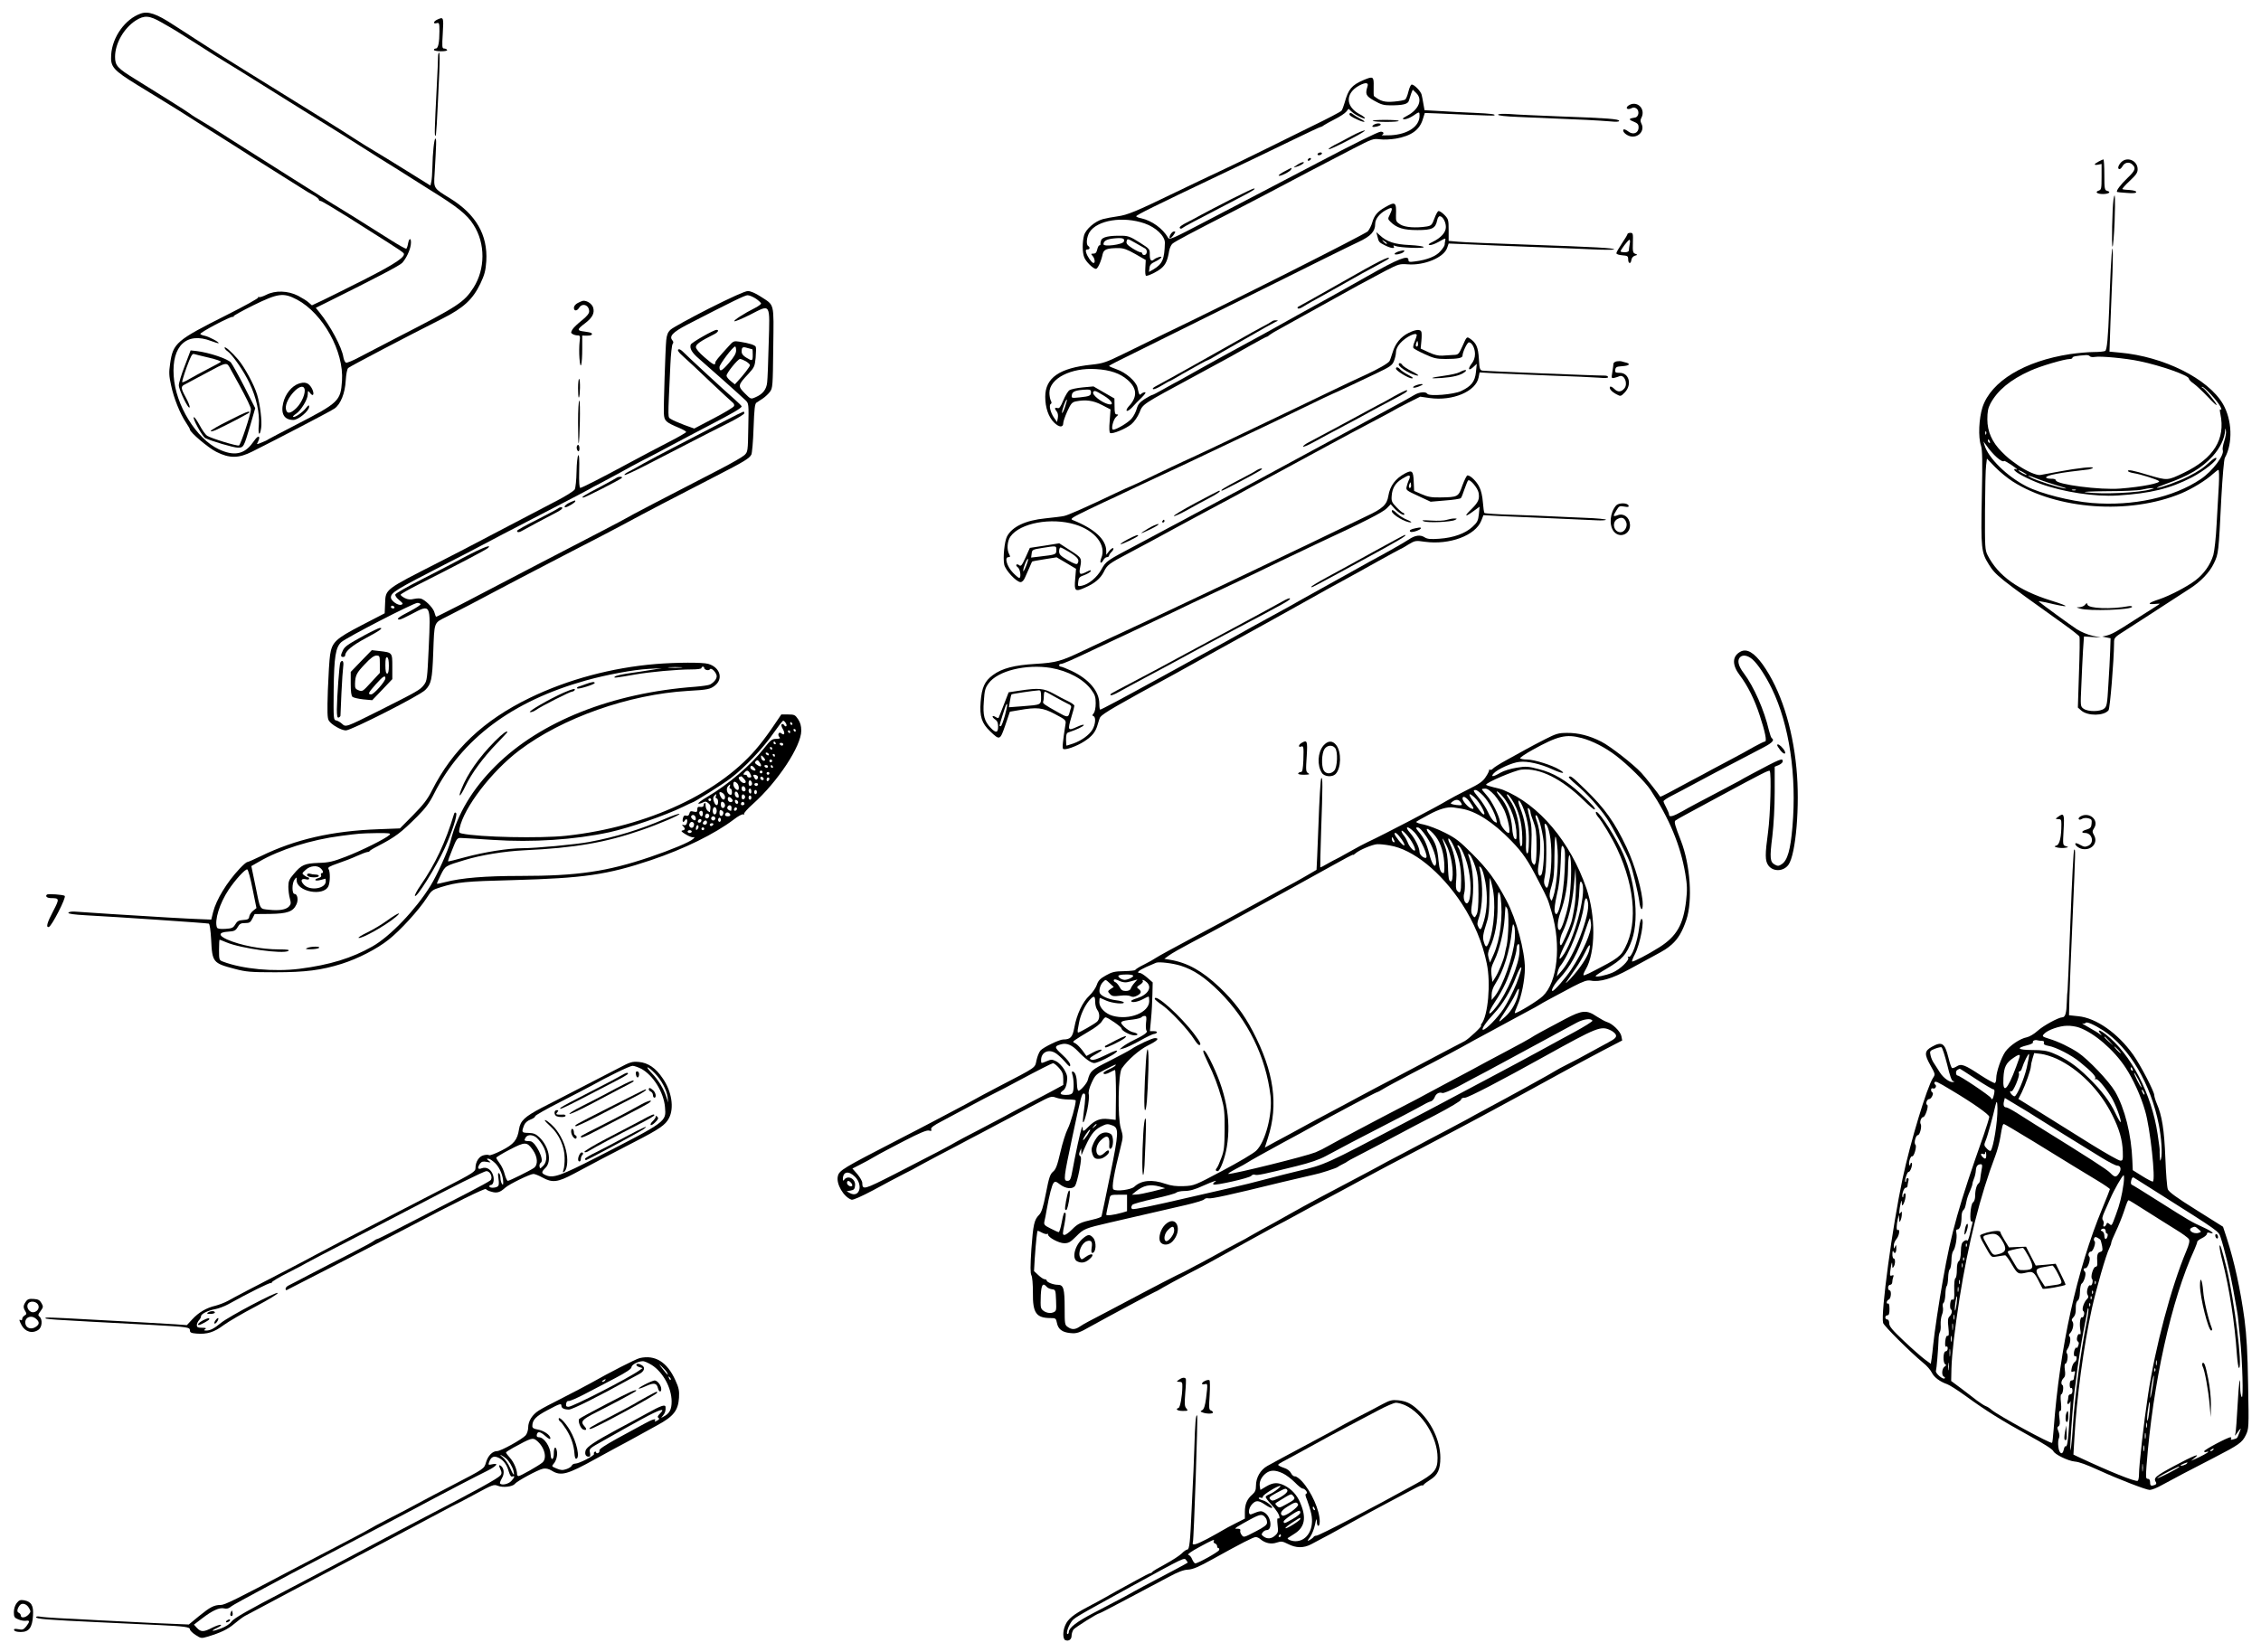 <?xml version="1.0" standalone="no"?>
<!DOCTYPE svg PUBLIC "-//W3C//DTD SVG 20010904//EN"
 "http://www.w3.org/TR/2001/REC-SVG-20010904/DTD/svg10.dtd">
<svg version="1.0" xmlns="http://www.w3.org/2000/svg"
 width="1631pt" height="1192pt" viewBox="0 0 1631 1192"
 preserveAspectRatio="xMidYMid meet">
<g transform="translate(0,1192) scale(0.1,-0.1)"
fill="#000000" stroke="none">
<path d="M1015 11822 c-112 -39 -205 -169 -213 -297 -6 -88 13 -110 193 -221
83 -51 164 -101 181 -111 17 -10 69 -42 115 -71 46 -30 129 -82 184 -117 55
-35 154 -98 220 -139 66 -42 129 -82 139 -89 11 -6 76 -48 145 -91 69 -44 153
-96 186 -117 33 -22 77 -48 98 -59 20 -11 37 -25 37 -30 0 -6 6 -10 13 -10 7
0 96 -53 198 -117 102 -65 231 -147 287 -182 57 -36 107 -70 113 -77 20 -24
-57 -76 -281 -190 -124 -63 -260 -130 -303 -151 l-77 -36 -23 20 c-12 12 -47
33 -77 49 -73 37 -164 40 -229 7 -24 -12 -48 -20 -54 -16 -6 3 -7 2 -4 -3 3
-6 -99 -62 -226 -126 -366 -184 -389 -203 -410 -353 -9 -61 -8 -87 7 -154 19
-93 65 -206 107 -269 16 -24 29 -46 29 -51 0 -20 132 -132 190 -161 95 -48
161 -48 260 2 184 92 568 292 594 311 43 31 75 109 80 202 3 46 10 83 18 90
13 12 423 227 677 355 155 78 221 139 276 253 31 66 38 93 43 163 11 190 -75
338 -263 454 -118 72 -117 70 -110 175 13 226 14 255 6 255 -9 0 -20 -102 -22
-210 -1 -41 -4 -87 -8 -102 l-6 -27 -175 109 c-96 60 -200 123 -230 141 -30
17 -95 58 -145 90 -130 84 -156 100 -760 474 -181 112 -257 160 -396 250 -34
22 -68 45 -77 50 -9 6 -42 27 -73 47 -119 78 -180 99 -234 80z m149 -63 c94
-53 121 -70 251 -153 61 -39 120 -76 130 -83 33 -19 344 -212 435 -270 47 -30
137 -86 200 -125 172 -106 226 -140 325 -202 50 -32 158 -100 240 -152 83 -51
188 -117 233 -146 46 -29 102 -65 125 -79 196 -121 267 -177 314 -253 85 -133
84 -317 -1 -451 -69 -107 -109 -133 -551 -360 -104 -54 -227 -118 -273 -142
-46 -25 -89 -42 -96 -40 -7 3 -16 21 -19 40 -11 72 -94 227 -173 324 l-26 32
89 44 c342 170 519 262 535 281 29 33 55 88 61 128 7 48 -10 60 -19 13 -3 -19
-9 -37 -13 -39 -4 -3 -52 24 -106 58 -182 115 -380 239 -400 250 -11 6 -38 23
-60 37 -22 15 -143 91 -270 171 -126 80 -314 199 -417 264 -103 66 -195 124
-205 129 -34 19 -98 59 -103 65 -5 6 -229 147 -393 248 -130 80 -147 98 -147
162 0 96 63 206 149 262 62 39 98 37 185 -13z m979 -2001 c187 -100 339 -374
324 -586 -10 -145 -22 -157 -332 -317 -104 -54 -194 -101 -200 -105 -5 -5 -27
-15 -48 -23 -36 -15 -37 -15 -27 3 5 10 10 23 10 29 0 22 -17 10 -47 -33 -60
-85 -136 -99 -246 -47 -162 77 -311 319 -324 528 -15 218 93 320 269 253 28
-11 53 -18 55 -16 7 6 -69 47 -99 53 -16 3 -31 9 -33 13 -6 10 214 126 233
124 7 -1 11 1 7 4 -3 3 61 39 142 79 180 88 217 93 316 41z"/>
<path d="M1620 9411 c0 -5 9 -17 21 -25 36 -25 120 -147 159 -231 50 -104 74
-218 67 -301 -7 -71 7 -88 17 -21 7 47 -7 166 -29 239 -21 71 -90 198 -137
254 -49 57 -98 100 -98 85z"/>
<path d="M1333 9281 c-24 -61 -43 -124 -43 -141 0 -34 73 -183 78 -158 2 8
-11 40 -28 71 -36 66 -37 79 -7 93 12 6 77 41 144 77 166 89 157 88 188 30 15
-26 40 -73 57 -103 59 -108 88 -168 88 -184 0 -32 -74 -255 -86 -260 -15 -6
-200 51 -230 70 -12 8 -36 42 -53 74 -18 33 -36 60 -42 60 -16 0 59 -138 82
-151 39 -20 203 -69 236 -69 40 0 42 4 88 160 l36 125 -77 152 c-43 84 -87
163 -98 177 -22 27 -157 72 -246 83 l-45 5 -42 -111z m175 58 c51 -12 90 -25
85 -30 -4 -4 -46 -27 -93 -51 -47 -24 -107 -57 -133 -72 -26 -16 -50 -26 -53
-24 -2 3 12 51 32 107 29 79 40 101 53 97 9 -3 58 -15 109 -27z"/>
<path d="M2155 9152 c-50 -17 -97 -74 -112 -139 -19 -78 7 -123 73 -123 36 0
114 65 114 96 0 15 -5 12 -26 -14 -25 -31 -81 -68 -90 -59 -3 2 7 12 21 21 36
24 85 104 85 140 1 28 2 29 14 14 7 -10 16 -18 20 -18 14 0 5 39 -15 64 -20
26 -44 31 -84 18z m41 -36 c11 -29 -18 -100 -57 -139 -44 -44 -72 -46 -77 -5
-8 70 113 200 134 144z"/>
<path d="M1648 8884 c-71 -35 -128 -68 -128 -74 0 -5 17 -1 38 8 71 32 242
122 242 127 0 13 -35 -1 -152 -61z"/>
<path d="M3153 11778 c-28 -14 -30 -32 -3 -25 18 5 20 0 20 -58 0 -81 -9 -125
-26 -125 -8 0 -14 -4 -14 -10 0 -5 23 -10 51 -10 31 0 48 4 44 10 -3 6 -13 10
-22 10 -14 0 -15 13 -9 110 7 117 6 120 -41 98z"/>
<path d="M3160 11511 c0 -17 -4 -119 -10 -228 -16 -312 -16 -343 -9 -343 6 0
10 62 28 463 3 75 3 137 -1 137 -5 0 -8 -13 -8 -29z"/>
<path d="M9835 11342 c-84 -36 -109 -66 -135 -162 -7 -25 -17 -51 -23 -59 -7
-8 -102 -58 -212 -111 -110 -54 -279 -137 -375 -185 -96 -48 -228 -111 -294
-142 -65 -30 -207 -98 -315 -150 -289 -140 -347 -164 -420 -174 -36 -5 -84
-14 -106 -20 -57 -16 -122 -72 -135 -117 -13 -48 -13 -123 1 -158 11 -31 65
-84 85 -84 12 0 37 53 48 106 8 35 31 44 115 44 36 0 63 -10 121 -43 l75 -43
-3 -57 c-2 -32 0 -57 6 -57 20 0 81 30 110 55 31 26 45 58 56 126 4 20 14 43
24 51 17 15 125 73 432 230 91 47 199 103 240 125 132 71 491 258 634 332 134
69 142 72 190 66 28 -4 80 -1 116 5 112 20 171 63 194 141 l14 44 84 -3 c47
-2 159 -7 249 -11 90 -4 166 -6 168 -4 12 9 -18 13 -144 19 -77 3 -189 9 -250
13 l-109 6 -8 45 c-4 25 -10 55 -13 67 -6 25 -53 73 -71 73 -7 0 -17 -22 -24
-50 -6 -27 -17 -53 -23 -58 -7 -5 -43 -12 -81 -15 -67 -6 -97 2 -145 40 -2 1
-3 32 -2 68 2 74 -3 77 -74 47z m30 -44 c-18 -58 -13 -70 49 -105 47 -27 69
-33 115 -33 94 0 129 9 135 36 4 13 11 35 16 50 l11 27 24 -23 c50 -47 20
-121 -66 -166 -16 -8 -29 -17 -29 -19 0 -13 41 -2 74 20 45 31 46 31 46 0 0
-77 -84 -134 -208 -141 -42 -2 -71 -1 -64 2 19 9 14 24 -8 24 -18 0 -193 -87
-465 -230 -38 -20 -180 -94 -315 -165 -135 -70 -357 -186 -494 -258 -229 -120
-250 -129 -260 -112 -39 67 -117 123 -193 140 -18 3 -35 10 -37 14 -5 7 135
76 589 292 223 106 344 164 540 259 105 51 195 93 201 94 7 1 18 7 25 13 8 6
43 25 78 43 36 18 72 42 82 54 l17 21 24 -22 c25 -24 104 -61 93 -43 -3 5 -19
17 -35 25 -105 55 -108 152 -5 208 45 24 69 22 60 -5z m-1608 -990 c81 -28
147 -91 146 -140 -3 -119 -17 -152 -83 -192 l-32 -18 4 28 c2 22 12 33 40 46
44 21 63 44 27 33 -13 -4 -28 -11 -33 -16 -21 -19 -32 -8 -32 33 1 41 0 42
-74 89 -63 40 -83 48 -126 48 -93 2 -143 -9 -151 -33 -4 -11 -6 -24 -5 -28 1
-5 -2 -8 -7 -8 -5 0 -12 -13 -16 -30 -5 -22 -12 -30 -27 -30 -19 0 -20 -2 -6
-17 17 -20 20 -55 4 -50 -14 5 -43 47 -51 75 -5 16 -2 22 9 22 18 0 21 15 6
25 -17 10 -11 66 9 99 55 88 242 118 398 64z m-150 -131 c-8 -22 -147 -40
-147 -19 1 24 24 37 77 42 61 6 79 0 70 -23z m154 -50 c19 -12 13 -47 -7 -47
-8 0 -14 5 -14 10 0 6 -6 10 -13 10 -7 0 -34 13 -59 29 -37 24 -45 34 -41 50
5 21 7 20 62 -11 31 -17 63 -36 72 -41z"/>
<path d="M9736 11102 c-7 -12 7 -23 56 -45 52 -24 71 -20 23 5 -22 11 -47 27
-57 35 -9 8 -18 10 -22 5z"/>
<path d="M9903 11048 c16 -10 187 -10 187 0 0 4 -45 7 -99 7 -55 0 -94 -3 -88
-7z"/>
<path d="M9910 11020 c-8 -5 -12 -11 -10 -14 8 -7 60 6 60 15 0 12 -31 11 -50
-1z"/>
<path d="M9750 10939 c-41 -23 -97 -52 -125 -66 -27 -15 -45 -28 -40 -30 6 -2
71 28 145 67 74 38 126 69 115 69 -11 0 -54 -18 -95 -40z"/>
<path d="M9505 10810 c-3 -5 1 -10 9 -10 8 0 18 5 21 10 3 6 -1 10 -9 10 -8 0
-18 -4 -21 -10z"/>
<path d="M9435 10770 c-3 -5 -2 -10 4 -10 5 0 13 5 16 10 3 6 2 10 -4 10 -5 0
-13 -4 -16 -10z"/>
<path d="M9355 10729 c-28 -19 -28 -20 -5 -13 34 9 70 34 50 34 -8 0 -28 -9
-45 -21z"/>
<path d="M9267 10684 c-27 -14 -46 -28 -43 -31 8 -9 84 29 90 45 6 15 10 16
-47 -14z"/>
<path d="M8880 10482 c-86 -44 -182 -94 -215 -112 -32 -18 -81 -44 -107 -57
-26 -13 -48 -28 -48 -34 0 -11 13 -12 26 0 8 7 66 38 399 211 99 51 129 70
110 70 -6 0 -80 -35 -165 -78z"/>
<path d="M8441 10224 c-14 -32 5 -29 27 4 13 19 13 22 0 22 -8 0 -20 -12 -27
-26z"/>
<path d="M11745 11157 c-23 -18 -4 -32 23 -18 14 7 24 7 37 -2 23 -17 16 -61
-10 -65 -47 -7 -50 -14 -12 -29 30 -12 37 -20 37 -42 0 -42 -40 -57 -75 -29
-14 11 -29 17 -33 14 -12 -13 15 -40 47 -49 59 -15 109 41 81 92 -7 15 -8 27
0 40 35 67 -34 132 -95 88z"/>
<path d="M10807 11093 c-4 -7 50 -13 151 -17 160 -7 292 -12 487 -21 61 -3
138 -8 173 -11 40 -4 62 -3 62 4 0 13 -84 20 -425 32 -154 6 -316 13 -361 17
-50 3 -84 2 -87 -4z"/>
<path d="M15138 10754 c-35 -18 -36 -28 -3 -22 l25 5 0 -93 c0 -84 -2 -93 -20
-99 -31 -10 -13 -25 30 -25 42 0 62 15 30 23 -18 5 -20 14 -20 116 0 61 -3
111 -7 111 -5 -1 -20 -8 -35 -16z"/>
<path d="M15300 10748 c-21 -23 -27 -48 -10 -48 5 0 14 9 20 19 15 29 48 36
71 15 29 -26 23 -44 -35 -99 -49 -47 -83 -92 -74 -100 2 -1 33 -5 71 -7 47 -4
67 -1 67 7 0 6 -19 12 -47 14 -26 1 -50 4 -53 7 -2 3 21 29 53 59 46 43 57 59
57 84 0 63 -77 95 -120 49z"/>
<path d="M15246 10479 c-9 -60 -15 -339 -7 -339 4 0 11 82 15 181 6 173 3 231
-8 158z"/>
<path d="M9992 10425 c-55 -31 -79 -60 -93 -110 -6 -22 -21 -51 -32 -64 -19
-20 -1008 -520 -1458 -735 -79 -39 -211 -103 -294 -144 -139 -68 -157 -74
-240 -83 -233 -24 -335 -95 -335 -232 0 -78 24 -147 64 -186 37 -36 66 -37 66
-3 0 11 13 48 29 84 26 56 34 66 62 72 71 14 125 7 188 -26 l62 -32 -6 -82
c-5 -53 -3 -84 3 -88 16 -10 113 30 153 63 22 19 45 52 59 85 25 62 12 54 405
266 241 130 277 150 403 222 57 32 106 58 109 58 4 0 14 6 22 14 9 7 45 29 81
48 36 20 164 91 285 158 244 136 323 179 469 256 95 49 102 51 160 47 120 -10
261 49 285 118 l11 32 148 -6 c81 -4 280 -12 442 -18 162 -6 363 -14 445 -18
83 -4 154 -4 158 -1 11 10 -132 18 -628 35 -236 8 -460 17 -497 21 l-68 6 0
78 c0 74 -2 80 -31 110 -17 17 -36 29 -43 27 -6 -2 -19 -26 -29 -54 -17 -46
-22 -51 -55 -57 -77 -12 -156 -7 -190 14 -30 19 -33 25 -32 63 4 100 -3 105
-78 62z m48 -15 c0 -6 -7 -24 -15 -40 -14 -27 -14 -31 4 -49 46 -46 95 -61
196 -61 106 0 130 12 142 70 3 17 11 30 19 30 21 0 44 -41 44 -78 0 -39 -35
-78 -97 -108 -28 -13 -33 -19 -20 -22 9 -2 38 8 63 22 55 31 53 30 49 9 -2
-10 -4 -23 -4 -30 -1 -7 -14 -28 -31 -46 -31 -36 -95 -62 -182 -73 -42 -6 -48
-4 -48 11 0 37 -73 9 -295 -117 -121 -69 -249 -140 -285 -160 -62 -33 -379
-210 -465 -258 -22 -12 -101 -55 -175 -95 -74 -40 -184 -101 -245 -135 -60
-34 -139 -78 -175 -98 -36 -19 -96 -52 -133 -73 -38 -22 -72 -39 -76 -39 -4 0
-28 -13 -54 -29 -36 -24 -48 -38 -57 -70 -6 -22 -22 -54 -37 -71 -24 -29 -109
-80 -133 -80 -18 0 0 73 22 93 17 14 17 17 4 17 -13 0 -16 11 -16 58 l-1 57
-75 43 -76 44 -77 -7 c-42 -4 -85 -13 -96 -20 -11 -7 -31 -40 -45 -74 -20 -48
-29 -60 -42 -55 -21 6 -23 -3 -5 -25 8 -10 11 -28 8 -46 l-6 -30 -21 30 c-26
37 -39 91 -25 100 8 4 8 12 1 25 -5 10 -10 35 -10 56 0 103 157 183 336 171
103 -6 175 -31 229 -79 68 -60 71 -122 8 -189 -14 -16 -20 -29 -15 -33 6 -3
23 8 39 25 15 18 46 49 68 70 25 25 34 39 24 39 -8 0 -20 -5 -27 -12 -12 -12
-15 -8 -27 47 -10 43 -84 108 -149 130 -31 11 -56 22 -56 25 0 3 82 45 183 94
100 49 486 241 857 425 371 185 713 354 759 375 90 42 121 76 121 131 0 34 31
74 75 98 36 19 45 21 45 7z m-2170 -1319 c0 -26 -8 -30 -80 -38 -61 -6 -62 -6
-58 18 3 25 30 35 106 38 25 1 32 -3 32 -18z m90 -24 c61 -36 82 -75 34 -63
-50 13 -119 69 -108 87 8 14 16 11 74 -24z m-279 -88 c-11 -30 -20 -46 -20
-37 -1 20 29 101 35 95 2 -2 -5 -28 -15 -58z"/>
<path d="M9936 10215 c10 -42 11 -43 54 -65 44 -22 75 -26 64 -8 -5 8 -2 9 12
3 30 -12 204 -19 204 -8 0 6 -45 12 -102 15 -108 5 -164 23 -216 72 l-24 21 8
-30z m68 -54 c-2 -3 -12 3 -22 13 -16 17 -16 18 5 5 12 -7 20 -15 17 -18z"/>
<path d="M10093 10107 c-18 -5 -33 -14 -33 -19 0 -10 50 0 64 13 16 14 3 16
-31 6z"/>
<path d="M9680 9884 c-168 -95 -309 -175 -315 -177 -5 -2 -7 -8 -3 -12 4 -4
19 0 33 9 14 9 45 27 68 40 23 12 121 67 217 121 96 55 212 119 258 143 45 24
82 45 82 48 0 17 -72 -19 -340 -172z"/>
<path d="M9175 9601 c-6 -5 -41 -25 -80 -45 -38 -21 -86 -46 -105 -58 -82 -47
-618 -348 -655 -366 -17 -9 -24 -17 -16 -20 7 -2 35 10 62 27 28 17 53 31 56
31 3 0 46 24 96 54 90 52 177 99 187 101 3 0 16 8 30 16 14 9 95 56 180 104
85 48 175 99 200 114 25 14 56 31 70 38 22 10 23 11 5 12 -12 1 -25 -3 -30 -8z"/>
<path d="M11740 10231 c0 -4 -18 -35 -40 -67 -22 -33 -40 -64 -40 -71 0 -7 18
-13 43 -15 37 -3 42 -6 42 -28 0 -33 19 -38 23 -6 2 14 12 27 25 31 21 6 21 7
3 14 -17 6 -19 17 -17 79 2 67 1 72 -18 72 -12 0 -21 -4 -21 -9z m16 -72 c-3
-17 -6 -38 -6 -45 0 -9 -11 -14 -30 -14 -16 0 -30 3 -30 6 0 11 55 84 64 84 5
0 6 -14 2 -31z"/>
<path d="M15226 9977 c-4 -83 -9 -210 -11 -282 -8 -211 -16 -300 -29 -307 -6
-4 -44 -8 -84 -8 -39 0 -116 -7 -170 -15 -328 -50 -569 -196 -631 -383 -26
-81 -32 -216 -11 -277 10 -32 12 -105 6 -375 -7 -366 -4 -396 51 -483 50 -79
66 -92 546 -435 56 -40 104 -78 107 -85 4 -7 2 -124 -3 -262 l-8 -250 25 -22
c47 -40 162 -39 196 2 11 13 39 358 40 483 0 42 0 42 88 98 90 58 185 119 332
215 47 30 103 67 125 81 79 50 144 118 175 183 34 71 34 74 54 476 8 146 19
274 25 285 59 106 53 275 -14 390 -107 182 -427 342 -744 370 l-74 7 7 211 c5
116 11 282 15 369 3 88 3 161 0 163 -4 2 -9 -65 -13 -149z m-151 -627 c4 -6
21 -8 38 -5 38 7 223 -10 321 -31 155 -32 356 -103 356 -126 0 -7 16 -24 36
-37 19 -14 64 -56 100 -94 35 -38 64 -65 64 -59 0 13 -86 119 -102 125 -9 4
-9 6 -2 6 15 1 110 -102 130 -141 9 -17 11 -27 4 -23 -8 5 -9 -3 -3 -32 38
-181 -48 -320 -263 -424 -119 -57 -118 -57 -254 -17 -115 35 -150 41 -150 30
0 -5 19 -12 43 -16 49 -8 168 -45 181 -57 16 -14 -123 -42 -279 -54 -144 -12
-465 30 -465 60 0 7 -14 12 -35 11 -19 0 -35 4 -35 9 -2 16 98 35 307 58 12 2
26 7 30 11 11 12 -110 -1 -242 -26 -60 -11 -122 -22 -136 -25 -27 -5 -104 29
-163 71 -63 45 -72 52 -117 97 -69 69 -103 146 -103 233 0 55 5 81 22 114 51
95 143 172 287 237 72 33 247 85 288 85 9 0 17 4 17 9 0 9 26 14 97 19 12 1
25 -3 28 -8z m970 -612 c-9 -28 -14 -57 -11 -65 14 -36 -74 -153 -159 -210
-198 -133 -487 -196 -785 -172 -155 13 -368 67 -472 120 -141 72 -277 206
-303 299 l-7 25 19 -26 c49 -71 116 -130 130 -115 5 5 93 -53 93 -61 0 -2 -4
-1 -10 2 -5 3 -10 2 -10 -4 0 -16 96 -67 190 -102 166 -60 392 -94 555 -84
239 15 377 49 535 130 88 46 191 127 177 141 -4 4 -24 -8 -45 -28 -48 -45 -82
-68 -159 -107 -68 -35 -197 -81 -222 -81 -9 1 20 13 64 29 159 55 259 114 337
200 52 58 86 127 89 185 2 19 2 19 6 -2 3 -13 -3 -47 -12 -74z m-1718 50 c-3
-8 -6 -5 -6 6 -1 11 2 17 5 13 3 -3 4 -12 1 -19z m27 -54 c3 -8 2 -12 -4 -9
-6 3 -10 10 -10 16 0 14 7 11 14 -7z m165 -288 c320 -204 842 -241 1215 -86
81 34 180 95 231 142 17 15 34 28 38 28 5 0 6 -48 3 -107 -4 -60 -11 -187 -16
-283 -5 -101 -16 -196 -24 -225 -22 -71 -68 -136 -130 -183 -59 -45 -186 -111
-261 -136 -75 -24 -89 -38 -37 -34 23 2 42 3 42 2 0 -1 -17 -13 -37 -25 -21
-13 -87 -55 -148 -94 -131 -85 -161 -101 -200 -111 l-30 -7 30 -6 30 -6 -3
-90 c-2 -50 -7 -160 -13 -245 -8 -139 -11 -157 -30 -172 -28 -24 -116 -24
-148 -2 -24 17 -24 17 -17 168 3 83 9 197 12 252 l7 102 61 -4 61 -4 -60 13
c-34 7 -84 28 -115 48 -47 31 -249 178 -273 199 -5 4 17 1 50 -6 174 -42 193
-35 35 14 -232 73 -378 177 -454 326 -19 38 -20 56 -19 321 1 154 4 302 8 328
l6 48 60 -62 c33 -34 90 -80 126 -103z m101 48 c0 -2 -13 2 -30 11 -16 9 -30
18 -30 21 0 2 14 -2 30 -11 17 -9 30 -18 30 -21z m81 -30 c35 -14 102 -36 149
-50 47 -13 67 -21 45 -18 -50 7 -211 59 -245 79 -37 21 -22 18 51 -11z m816
-74 c-85 -26 -350 -38 -472 -22 -28 4 40 7 155 8 113 0 225 5 250 11 25 6 56
11 70 11 24 0 24 0 -3 -8z m-544 -7 c-7 -2 -19 -2 -25 0 -7 3 -2 5 12 5 14 0
19 -2 13 -5z"/>
<path d="M15041 7557 c-7 -10 -25 -17 -40 -18 -26 -1 -26 -1 4 -10 64 -20 375
-9 375 13 0 5 -12 7 -27 4 -122 -23 -289 -17 -295 12 -3 13 -5 13 -17 -1z"/>
<path d="M5114 9694 c-137 -70 -261 -138 -276 -152 -20 -18 -28 -37 -32 -76
-6 -57 -20 -485 -17 -530 3 -54 12 -62 114 -105 26 -11 47 -24 47 -28 0 -4
-60 -39 -133 -76 -72 -37 -193 -101 -267 -141 -213 -115 -353 -186 -364 -186
-7 0 -10 41 -8 122 2 83 0 120 -7 113 -5 -5 -11 -58 -12 -118 -1 -59 -7 -117
-13 -128 -6 -12 -70 -52 -151 -93 -77 -40 -259 -136 -405 -212 -146 -77 -337
-177 -425 -221 -391 -199 -383 -193 -387 -296 l-3 -72 -164 -85 c-191 -99
-216 -123 -230 -216 -5 -32 -12 -147 -16 -255 -5 -156 -4 -201 7 -218 17 -29
90 -71 123 -71 38 0 535 252 573 292 43 43 50 76 57 263 9 236 2 217 98 266
93 47 258 133 362 189 71 38 205 108 480 251 268 138 346 179 419 218 176 95
371 197 671 351 216 111 250 132 265 160 5 10 13 96 16 192 5 138 9 175 21
183 9 6 29 19 46 30 16 11 40 33 51 48 20 27 21 42 24 319 4 331 11 302 -92
369 -37 24 -72 39 -91 39 -20 0 -120 -45 -281 -126z m339 71 c20 -14 37 -30
37 -35 0 -5 -19 -19 -42 -31 -80 -40 -162 -93 -150 -97 6 -2 59 20 116 49 147
75 140 86 131 -211 -3 -129 -8 -255 -11 -279 -5 -51 -32 -85 -84 -107 -34 -15
-34 -15 -78 29 -51 52 -50 58 27 140 42 46 46 54 52 116 3 36 4 72 1 78 -4 13
-47 27 -119 38 -38 6 -44 4 -74 -30 -82 -90 -99 -111 -99 -122 0 -23 -17 -14
-79 40 -38 33 -61 60 -61 73 0 20 33 43 133 93 27 14 36 31 16 31 -21 0 -180
-91 -186 -106 -10 -27 8 -59 60 -103 54 -46 293 -259 335 -299 23 -23 24 -24
20 -197 -3 -171 -3 -175 -28 -199 -14 -13 -97 -61 -185 -106 -345 -178 -657
-340 -670 -350 -5 -4 -82 -44 -170 -90 -190 -99 -326 -169 -495 -257 -292
-153 -354 -185 -521 -272 -98 -50 -179 -91 -182 -91 -3 0 -8 13 -12 28 -6 29
-52 80 -89 99 -12 7 -33 7 -58 2 -29 -7 -46 -5 -68 6 -17 9 -30 19 -30 24 0 5
60 39 133 76 291 147 483 248 497 261 39 37 -69 -10 -245 -106 -27 -15 -133
-69 -234 -121 -101 -51 -186 -100 -189 -108 -3 -8 8 -25 28 -41 28 -23 30 -28
15 -33 -22 -9 -75 28 -75 52 0 36 34 56 390 239 102 52 217 111 255 132 77 41
183 97 535 279 129 67 242 126 250 131 8 6 44 25 80 43 36 19 101 54 145 78
44 25 118 65 165 89 47 23 137 71 200 105 63 34 187 99 275 145 171 89 235
126 235 138 0 4 -24 27 -52 52 -55 47 -340 310 -371 342 -10 10 -22 18 -27 18
-20 0 -9 -19 33 -56 23 -20 109 -100 190 -178 82 -77 155 -145 163 -151 8 -6
13 -17 9 -25 -3 -8 -69 -48 -146 -88 l-141 -74 -72 26 c-40 15 -83 34 -95 42
-25 18 -24 -23 -5 394 3 74 11 141 16 148 7 8 7 17 -2 27 -24 29 3 58 106 112
330 170 418 213 437 213 12 0 39 -11 60 -25z m-143 -374 c0 -21 -15 -47 -52
-90 -52 -60 -68 -67 -68 -30 0 20 97 149 113 149 4 0 7 -13 7 -29z m117 9 c2
0 3 -18 3 -40 0 -46 -3 -47 -47 -20 -22 13 -33 27 -33 43 0 33 7 37 43 26 18
-5 33 -9 34 -9z m-46 -87 c16 -10 29 -22 29 -28 0 -10 -47 -71 -87 -114 l-22
-24 -30 24 c-16 13 -30 30 -30 38 -1 19 81 120 97 121 8 0 27 -8 43 -17z
m-2347 -1752 c3 -4 -33 -28 -79 -52 -80 -41 -102 -59 -72 -59 7 0 46 18 87 40
138 73 137 75 123 -236 -11 -237 -12 -246 -36 -277 -27 -35 -45 -45 -327 -187
-236 -118 -235 -118 -263 -92 -12 11 -31 22 -42 24 -19 3 -20 10 -18 223 3
237 14 304 55 342 37 33 521 283 549 283 10 0 20 -4 23 -9z m-189 -21 c3 -5
-1 -10 -9 -10 -9 0 -16 5 -16 10 0 6 4 10 9 10 6 0 13 -4 16 -10z"/>
<path d="M5220 8879 c-74 -39 -220 -115 -325 -169 -104 -53 -219 -115 -255
-135 -36 -21 -83 -47 -105 -58 -22 -11 -35 -22 -29 -24 6 -2 71 28 145 66 74
38 211 109 305 157 94 49 226 116 292 149 66 33 121 66 121 73 1 6 -2 12 -6
12 -5 -1 -69 -32 -143 -71z"/>
<path d="M4445 8471 c-6 -4 -59 -34 -120 -66 -113 -59 -138 -75 -117 -75 13 0
260 126 277 141 5 6 1 9 -11 9 -11 0 -24 -4 -29 -9z"/>
<path d="M4114 8296 c-32 -14 -53 -36 -35 -36 14 0 71 34 71 43 0 9 1 9 -36
-7z"/>
<path d="M4025 8251 c-6 -5 -74 -41 -152 -81 -79 -39 -143 -75 -143 -80 0 -14
17 -12 43 4 19 11 165 90 249 133 15 8 30 18 33 24 8 12 -18 12 -30 0z"/>
<path d="M2630 7337 c-124 -68 -145 -82 -158 -113 -16 -33 -15 -44 3 -44 8 0
15 5 15 11 0 30 49 71 149 125 102 54 131 76 99 73 -7 -1 -56 -24 -108 -52z"/>
<path d="M2606 7151 l-76 -79 0 -85 c0 -57 4 -88 13 -95 7 -6 42 -14 77 -18
l65 -6 73 76 72 76 0 90 c0 103 1 102 -96 113 l-52 6 -76 -78z m134 -23 l0
-63 -63 -68 c-59 -65 -63 -68 -89 -58 -24 9 -28 16 -27 48 2 61 11 78 72 142
40 43 65 61 82 61 24 0 25 -3 25 -62z m65 -11 c0 -39 -4 -57 -12 -57 -9 0 -13
19 -13 61 0 44 3 60 13 56 8 -2 12 -24 12 -60z m-25 -91 c0 -22 -83 -116 -102
-116 -27 0 -22 11 33 73 51 57 69 69 69 43z"/>
<path d="M2455 7140 c-7 -11 -24 -246 -25 -338 0 -47 3 -63 13 -59 6 2 12 8
13 13 0 5 3 79 7 164 4 85 10 172 13 193 5 35 -6 51 -21 27z"/>
<path d="M4168 9734 c-16 -8 -28 -23 -28 -34 0 -26 22 -26 38 0 23 37 72 19
72 -27 0 -15 -17 -36 -52 -64 -29 -23 -60 -52 -68 -65 -13 -22 -13 -26 0 -34
8 -5 24 -10 36 -10 19 0 20 -4 15 -47 -3 -27 -4 -79 -1 -118 7 -96 20 -50 20
72 l0 92 30 -1 c31 -1 48 7 37 18 -3 4 -27 9 -52 12 -55 6 -54 15 6 60 54 41
70 75 57 115 -10 26 -42 48 -71 47 -7 -1 -24 -8 -39 -16z"/>
<path d="M10163 9519 c-58 -28 -98 -77 -117 -141 -9 -29 -19 -58 -23 -64 -12
-17 -80 -56 -173 -99 -47 -21 -155 -72 -240 -113 -85 -41 -213 -103 -285 -137
-304 -146 -370 -177 -550 -263 -104 -49 -212 -100 -240 -112 -27 -12 -124 -58
-213 -101 -90 -44 -166 -79 -169 -79 -2 0 -48 -21 -101 -46 -211 -101 -349
-162 -377 -167 -17 -4 -77 -11 -134 -17 -143 -14 -240 -60 -277 -131 -18 -36
-30 -151 -20 -202 8 -41 88 -127 118 -127 11 0 24 13 32 33 8 17 22 50 32 72
9 22 18 41 19 43 2 2 42 10 90 17 l87 14 70 -41 70 -42 -6 -73 c-8 -88 -1 -95
70 -63 70 30 112 66 136 113 25 52 36 60 184 138 65 34 223 119 349 188 127
68 257 139 290 156 74 39 187 100 240 130 22 12 76 41 120 65 44 24 152 82
240 130 88 48 196 106 240 130 44 24 103 55 130 70 28 15 104 55 170 90 66 35
125 66 130 70 6 4 51 28 100 53 l90 45 69 -10 c165 -23 333 48 352 149 l7 36
121 -7 c66 -3 245 -10 396 -16 151 -5 305 -12 343 -15 44 -4 67 -3 67 4 0 6
-10 11 -22 11 -58 -1 -865 32 -884 36 -19 3 -22 12 -26 84 -5 85 -19 117 -66
148 -21 14 -23 12 -51 -52 -29 -64 -31 -66 -68 -67 -21 -1 -56 -3 -78 -5 -28
-2 -58 5 -99 24 l-58 27 5 53 c3 30 3 60 0 68 -7 20 -41 17 -90 -7z m57 -18
c0 -5 -7 -25 -15 -45 -9 -20 -13 -41 -9 -47 3 -5 39 -25 81 -44 65 -30 85 -35
151 -35 86 0 122 7 122 23 0 26 34 97 46 97 22 0 44 -42 44 -84 0 -26 -8 -50
-25 -71 -29 -39 -21 -54 13 -23 l25 23 -6 -59 c-7 -69 -33 -102 -106 -137 -54
-26 -233 -40 -245 -20 -11 17 -58 13 -94 -9 -19 -12 -91 -52 -160 -89 -452
-244 -929 -503 -1027 -556 -33 -18 -89 -49 -125 -67 -36 -19 -101 -54 -145
-78 -44 -23 -111 -59 -150 -80 -38 -21 -101 -55 -140 -75 -38 -21 -149 -80
-245 -131 -231 -122 -230 -121 -265 -183 -32 -58 -92 -107 -141 -117 -29 -6
-30 -5 -26 28 3 30 9 37 45 49 22 9 43 21 45 28 3 9 -4 8 -26 -3 -52 -27 -60
-22 -51 27 14 70 13 72 -71 126 l-79 51 -106 -17 -106 -16 -31 -69 c-25 -55
-33 -66 -45 -57 -7 7 -17 9 -21 5 -4 -4 1 -13 11 -20 17 -13 25 -76 9 -76 -4
0 -25 17 -45 38 -43 44 -63 112 -33 112 14 0 15 4 6 21 -19 34 -14 95 9 128
70 98 294 139 466 87 145 -44 228 -150 189 -243 -14 -36 -2 -46 16 -13 6 11
17 20 25 20 8 0 15 5 15 10 0 6 9 19 20 30 10 10 15 22 10 25 -4 3 -18 -7 -29
-21 l-21 -27 0 27 c0 83 -83 160 -240 223 -23 9 -13 16 115 78 77 37 160 76
185 87 25 12 97 46 160 76 63 30 176 83 250 117 74 34 194 91 265 125 72 34
205 98 297 141 92 43 265 126 384 184 119 58 218 105 220 105 2 0 47 21 101
46 54 26 149 71 211 100 99 47 115 58 127 88 8 20 15 49 15 65 0 19 11 43 30
64 41 47 120 85 120 58z m6 -78 c-11 -11 -17 4 -9 23 7 18 8 18 11 1 2 -10 1
-21 -2 -24z m-2606 -1472 c0 -32 -3 -33 -123 -47 l-59 -7 4 29 c3 27 6 29 73
40 108 17 105 18 105 -15z m100 -18 c57 -36 69 -54 52 -80 -5 -7 -26 0 -69 25
-53 31 -63 41 -63 65 0 15 5 27 10 27 6 0 37 -17 70 -37z m-319 -99 c-11 -27
-20 -42 -20 -33 -1 21 28 93 35 86 3 -2 -4 -26 -15 -53z"/>
<path d="M10090 9291 c0 -23 101 -81 139 -81 9 0 -11 14 -44 31 -33 16 -63 37
-68 44 -9 17 -27 20 -27 6z"/>
<path d="M10070 9260 c0 -15 91 -70 114 -70 15 1 7 8 -25 25 -25 13 -51 31
-58 39 -15 18 -31 21 -31 6z"/>
<path d="M10528 9234 c-15 -8 -65 -19 -110 -25 -106 -14 -116 -23 -18 -16 83
6 136 19 165 42 27 20 0 20 -37 -1z"/>
<path d="M10210 9138 c-14 -6 -20 -12 -14 -15 7 -2 27 3 45 11 24 10 28 14 14
15 -11 0 -31 -5 -45 -11z"/>
<path d="M10055 9060 c-48 -28 -89 -50 -90 -50 -2 0 -38 -20 -81 -43 -78 -43
-358 -193 -441 -237 -24 -12 -43 -26 -43 -32 0 -5 33 8 73 30 39 22 142 77
227 122 85 45 169 90 185 100 17 9 80 43 140 75 113 59 132 71 124 80 -3 2
-45 -18 -94 -45z"/>
<path d="M9065 8527 c-11 -8 -69 -40 -130 -71 -107 -56 -138 -76 -120 -76 8 0
216 109 270 142 17 10 23 18 15 18 -9 0 -24 -6 -35 -13z"/>
<path d="M8622 8290 c-90 -48 -159 -90 -154 -93 4 -4 49 17 98 44 49 28 119
66 156 85 59 30 94 56 71 53 -4 -1 -81 -41 -171 -89z"/>
<path d="M8385 8160 c-3 -5 -1 -10 4 -10 6 0 11 5 11 10 0 6 -2 10 -4 10 -3 0
-8 -4 -11 -10z"/>
<path d="M8283 8107 c-29 -17 -51 -32 -50 -34 2 -1 34 13 73 32 38 19 60 34
49 34 -11 0 -44 -15 -72 -32z"/>
<path d="M8136 8029 c-32 -17 -56 -33 -53 -35 5 -6 127 53 127 61 0 9 -15 4
-74 -26z"/>
<path d="M11663 9313 c-13 -2 -23 -10 -24 -16 0 -7 -4 -34 -8 -60 -8 -47 -7
-48 15 -43 12 3 29 8 37 12 35 13 62 -54 35 -88 -23 -28 -48 -29 -73 -4 -14
14 -27 20 -31 15 -8 -13 13 -37 49 -55 27 -15 30 -14 58 15 53 56 31 141 -37
141 -31 0 -35 3 -32 23 3 19 10 22 51 25 47 3 62 15 30 25 -10 2 -25 7 -33 9
-8 3 -25 3 -37 1z"/>
<path d="M4170 9119 c0 -40 2 -70 6 -67 9 9 11 129 2 134 -4 3 -8 -27 -8 -67z"/>
<path d="M4170 8873 c0 -86 2 -154 4 -152 8 10 14 309 5 309 -5 0 -9 -67 -9
-157z"/>
<path d="M4160 8691 c0 -11 5 -23 10 -26 6 -4 10 5 10 19 0 14 -4 26 -10 26
-5 0 -10 -9 -10 -19z"/>
<path d="M10135 8504 c-69 -37 -108 -89 -120 -162 -10 -63 -41 -92 -157 -146
-56 -27 -177 -85 -268 -129 -91 -44 -221 -107 -290 -139 -69 -33 -170 -81
-225 -108 -55 -26 -143 -68 -195 -93 -52 -24 -142 -67 -200 -95 -228 -109
-540 -255 -690 -324 -36 -17 -112 -53 -170 -80 -165 -79 -200 -89 -350 -98
-154 -9 -242 -32 -308 -81 -59 -43 -80 -90 -88 -193 -8 -105 7 -154 69 -213
69 -66 71 -65 109 45 l33 97 65 11 c130 23 171 19 260 -28 77 -41 81 -44 76
-73 -20 -129 -24 -171 -17 -178 12 -12 97 18 151 53 58 37 84 69 99 125 6 22
14 45 18 51 19 26 120 85 533 309 52 29 111 61 130 72 49 28 294 164 360 200
114 62 271 150 465 258 110 62 236 132 280 155 44 24 151 83 238 132 87 48
160 88 162 88 3 0 27 14 54 31 49 29 52 30 120 20 178 -24 363 45 406 151 l16
41 127 -7 c70 -3 240 -10 377 -16 138 -6 278 -12 313 -14 34 -2 64 0 67 4 3 4
-66 11 -153 14 -86 4 -197 8 -247 11 -49 3 -175 7 -280 11 -104 3 -193 9 -197
13 -3 3 -8 38 -11 77 -3 43 -13 87 -26 111 -20 41 -64 83 -85 83 -6 0 -22 -33
-37 -73 -29 -83 -31 -84 -161 -86 -62 -1 -88 4 -132 23 l-55 24 -3 69 c-3 76
-12 84 -63 57z m35 -25 c0 -6 -4 -18 -9 -27 -4 -9 -11 -29 -14 -43 -6 -25 -2
-28 83 -67 l90 -42 105 9 c58 4 109 12 113 17 5 5 16 34 26 64 11 30 22 59 26
63 12 14 69 -52 76 -88 8 -47 -1 -68 -53 -120 -54 -52 -46 -59 16 -13 l44 32
-5 -54 c-5 -46 -11 -59 -45 -90 -52 -49 -138 -80 -240 -87 -65 -5 -87 -2 -106
10 -31 20 -68 16 -114 -15 -39 -26 -167 -98 -288 -163 -38 -21 -115 -64 -170
-95 -55 -31 -136 -76 -180 -100 -44 -24 -105 -58 -135 -75 -30 -18 -122 -69
-205 -114 -165 -90 -162 -89 -255 -141 -65 -37 -82 -46 -285 -157 -60 -34
-198 -109 -305 -168 -244 -134 -396 -215 -404 -215 -3 0 -6 19 -6 42 0 90 -74
178 -201 238 -35 16 -70 30 -76 30 -7 0 -13 5 -13 10 0 6 6 10 14 10 14 0 83
30 261 115 55 26 172 81 260 122 88 41 212 100 275 130 105 51 181 87 370 175
109 51 226 107 420 201 102 49 214 102 250 119 353 164 485 231 514 261 l28
29 22 -25 c27 -32 76 -63 76 -48 0 6 -4 11 -9 11 -4 0 -26 18 -47 40 -34 35
-38 44 -35 82 4 57 27 94 76 124 44 26 55 29 55 13z m6 -76 c-11 -11 -17 4 -9
23 7 18 8 18 11 1 2 -10 1 -21 -2 -24z m-2596 -1302 c124 -21 238 -82 293
-159 26 -35 31 -52 31 -96 0 -33 -6 -61 -14 -72 -12 -13 -12 -18 -2 -21 19 -7
14 -62 -8 -98 -24 -39 -79 -79 -139 -100 -24 -8 -45 -15 -47 -15 -2 0 -4 20
-4 45 0 35 4 47 18 51 58 19 106 42 110 52 2 7 -20 1 -50 -13 -65 -30 -68 -25
-39 73 12 38 21 74 21 80 0 6 -19 20 -42 31 -24 11 -72 36 -107 56 -72 39
-107 43 -246 22 l-79 -12 -35 -90 c-19 -49 -36 -92 -38 -95 -2 -2 -13 1 -23 8
-12 7 -20 8 -20 2 0 -5 9 -15 20 -22 14 -9 20 -24 20 -50 0 -46 -16 -49 -53
-10 -47 49 -58 90 -50 192 5 78 10 97 34 129 65 91 270 141 449 112z m-70
-210 c0 -58 2 -56 -139 -67 l-93 -7 7 44 c4 24 9 46 12 49 4 4 151 26 196 29
14 1 17 -8 17 -48z m100 1 c36 -20 78 -43 93 -50 20 -8 27 -17 23 -28 -3 -9
-9 -27 -12 -40 -8 -31 -18 -30 -79 5 -104 58 -115 66 -110 79 3 8 5 27 5 43 0
16 3 29 8 29 4 0 36 -17 72 -38z m-361 -135 c-12 -42 -25 -77 -30 -77 -5 0 -9
2 -9 4 0 7 42 141 47 149 14 23 10 -7 -8 -76z"/>
<path d="M10040 8232 c0 -24 99 -83 137 -81 10 0 -1 8 -25 18 -24 9 -56 29
-72 44 -29 28 -40 33 -40 19z"/>
<path d="M10435 8169 c-16 -6 -66 -8 -110 -5 -62 4 -74 3 -55 -5 30 -13 201
-5 227 10 16 9 15 10 -7 10 -14 0 -38 -5 -55 -10z"/>
<path d="M10212 8109 c-36 -7 -49 -16 -39 -25 7 -7 45 2 67 15 21 14 10 19
-28 10z"/>
<path d="M9904 7937 c-121 -67 -270 -149 -332 -182 -61 -33 -112 -64 -112 -68
0 -9 -20 -20 357 185 282 153 342 189 316 188 -4 0 -107 -56 -229 -123z"/>
<path d="M9246 7578 c-28 -16 -184 -101 -348 -189 -163 -87 -316 -170 -340
-183 -110 -60 -295 -160 -413 -221 -147 -77 -140 -73 -132 -81 3 -3 30 7 59
24 29 17 121 66 203 110 83 44 197 105 255 137 154 84 193 105 315 170 448
236 472 250 458 258 -4 2 -30 -9 -57 -25z"/>
<path d="M11658 8273 c-44 -51 -53 -141 -17 -187 43 -54 123 -20 117 51 -4 51
-46 82 -88 66 -35 -13 -37 -9 -9 36 18 30 23 32 56 26 27 -5 34 -3 31 7 -7 21
-71 22 -90 1z m73 -121 c12 -30 -12 -72 -41 -72 -50 0 -66 74 -21 96 30 16 50
8 62 -24z"/>
<path d="M12555 7218 c-60 -32 -62 -95 -5 -170 58 -77 106 -173 144 -290 39
-118 53 -188 38 -188 -6 0 -41 -17 -79 -38 -37 -22 -113 -63 -168 -92 -55 -29
-119 -63 -143 -76 -23 -13 -86 -47 -140 -75 -53 -29 -126 -67 -160 -86 -35
-19 -65 -33 -66 -31 -9 17 -108 142 -135 171 -58 63 -228 195 -290 226 -84 43
-167 64 -246 63 -63 0 -79 -5 -160 -46 -49 -25 -112 -58 -140 -74 -27 -15 -89
-49 -136 -75 -48 -26 -92 -54 -99 -62 -7 -8 -16 -12 -21 -9 -5 3 -8 2 -7 -3 1
-4 -9 -26 -24 -48 -21 -33 -45 -50 -134 -94 -60 -30 -125 -65 -145 -77 -69
-43 -456 -245 -574 -300 -22 -10 -82 -42 -133 -71 -51 -29 -95 -53 -97 -53 -2
0 -27 -14 -56 -30 -28 -17 -53 -29 -55 -28 -1 2 1 118 6 258 12 332 12 396 1
385 -5 -6 -14 -156 -20 -335 -7 -178 -13 -325 -14 -326 -5 -4 -180 -104 -183
-104 -2 0 -106 -57 -231 -126 -125 -70 -338 -185 -473 -256 -135 -72 -256
-138 -270 -148 -14 -10 -53 -32 -87 -49 -35 -17 -63 -35 -63 -39 0 -4 -36 -8
-81 -9 -68 -1 -88 -6 -132 -31 -41 -23 -55 -37 -65 -68 -7 -21 -31 -56 -53
-77 -49 -45 -92 -136 -109 -230 -13 -71 -28 -87 -81 -87 -27 0 -142 -56 -163
-79 -10 -11 -23 -43 -29 -71 -13 -58 7 -44 -283 -195 -71 -37 -142 -75 -159
-85 -27 -16 -73 -40 -310 -165 -44 -23 -156 -82 -250 -130 -395 -204 -421
-219 -431 -261 -14 -56 42 -151 99 -170 11 -3 70 23 155 68 75 41 175 94 222
118 47 23 90 46 95 50 6 4 78 42 160 86 83 43 184 96 226 119 42 22 110 57
150 79 92 48 183 97 323 171 106 56 110 58 145 45 19 -7 59 -13 88 -13 29 0
53 -3 53 -7 0 -34 -37 -165 -58 -205 -14 -27 -38 -103 -53 -169 -22 -95 -33
-124 -53 -140 -21 -18 -29 -42 -51 -155 -20 -102 -32 -139 -49 -156 -36 -36
-43 -70 -56 -247 -8 -125 -8 -173 0 -189 7 -12 11 -64 11 -126 -2 -147 24
-183 129 -183 35 0 38 -3 44 -34 9 -46 37 -68 95 -74 51 -5 63 0 161 55 91 51
449 243 454 243 3 0 29 14 58 32 29 17 107 59 173 94 135 70 126 65 437 238
125 69 229 126 231 126 2 0 57 30 123 66 65 36 171 93 234 126 63 34 158 84
210 113 52 29 147 79 210 113 274 143 359 188 530 279 41 22 109 58 150 80
111 59 415 225 580 316 80 44 210 114 288 155 l144 75 -6 31 c-6 34 -66 92
-104 102 -13 4 -46 22 -74 40 -72 49 -105 46 -225 -17 -143 -75 -225 -120
-253 -139 -14 -9 -83 -47 -155 -85 -71 -37 -143 -76 -160 -85 -45 -25 -168
-91 -280 -150 -55 -29 -125 -67 -155 -83 -30 -17 -104 -56 -165 -87 -190 -98
-498 -262 -545 -289 -25 -15 -65 -35 -90 -45 -72 -29 -585 -156 -628 -156 -9
0 15 16 53 36 39 20 75 40 80 44 10 8 150 86 255 143 83 44 181 98 220 120
113 64 457 247 464 247 4 0 23 10 44 23 20 13 114 63 207 112 215 111 340 178
450 240 22 12 74 40 115 62 41 22 95 52 120 65 25 14 86 47 135 73 50 26 95
51 100 55 12 9 115 64 243 132 76 39 100 47 126 43 65 -13 154 13 280 82 67
36 144 78 171 93 89 48 99 55 134 85 47 42 77 93 106 179 46 138 28 396 -39
569 -44 112 -50 137 -41 146 6 5 42 26 80 46 39 21 151 81 250 135 302 163
344 184 351 178 13 -14 5 -318 -12 -443 -22 -161 -22 -205 2 -239 34 -47 109
-45 145 4 54 74 84 431 58 696 -29 304 -116 570 -243 749 -63 87 -115 118
-161 93z m85 -54 c39 -34 95 -117 142 -214 125 -258 180 -626 148 -995 -14
-168 -36 -243 -77 -270 -21 -14 -29 -15 -49 -4 -36 19 -39 47 -19 205 10 87
17 213 17 323 l0 179 29 12 c16 7 29 19 29 26 0 27 -11 23 -225 -91 -38 -20
-79 -43 -90 -50 -11 -6 -92 -49 -180 -95 -88 -46 -190 -100 -227 -122 -69 -39
-98 -47 -98 -25 0 7 -9 29 -20 50 -11 20 -20 41 -20 46 0 5 26 23 58 39 32 16
116 61 187 99 72 39 195 104 275 145 80 42 173 91 208 109 58 31 74 50 53 63
-5 3 -14 30 -21 58 -33 143 -108 314 -181 411 -40 52 -49 93 -27 115 20 20 54
14 88 -14z m-1230 -569 c76 -20 170 -68 248 -128 84 -64 210 -188 248 -246
136 -206 217 -402 251 -604 14 -83 15 -117 6 -196 -20 -172 -68 -256 -192
-335 -82 -52 -191 -109 -198 -103 -2 3 7 27 21 53 38 74 72 254 47 254 -5 0
-12 -26 -16 -57 -12 -108 -56 -230 -78 -216 -6 4 -7 1 -2 -6 11 -19 -59 -86
-114 -109 -50 -21 -121 -35 -121 -24 1 4 35 27 78 52 113 66 147 103 184 208
57 162 20 461 -82 662 -69 137 -170 284 -178 260 -2 -6 5 -21 15 -33 31 -35
100 -150 138 -231 137 -292 151 -576 38 -748 -17 -25 -50 -50 -105 -80 -132
-71 -170 -89 -175 -84 -3 3 4 22 16 42 71 121 73 384 5 584 -116 337 -342 605
-599 710 -11 5 -44 14 -72 20 -29 7 -53 15 -53 18 0 16 208 104 255 109 132
14 290 -65 454 -226 34 -34 66 -61 72 -61 16 0 -12 33 -95 110 -108 100 -201
155 -307 181 -75 20 -92 21 -158 10 -44 -7 -93 -22 -117 -36 -52 -31 -74 -33
-49 -5 27 30 133 78 185 83 58 7 152 -14 237 -53 74 -34 105 -35 52 -3 -52 32
-182 73 -233 73 -25 0 -47 4 -50 9 -3 4 37 32 90 61 182 101 241 115 354 85z
m-629 -412 c23 -27 54 -75 70 -108 28 -62 48 -165 32 -165 -17 0 -57 50 -61
77 -6 44 -60 154 -97 194 -19 22 -35 41 -35 44 0 3 11 5 24 5 16 0 38 -16 67
-47z m-81 -5 c40 -43 82 -120 94 -171 6 -26 5 -27 -14 -15 -12 7 -33 38 -46
68 -14 30 -43 76 -65 102 -43 52 -46 58 -24 58 9 0 33 -19 55 -42z m140 -5
c58 -66 100 -184 100 -281 0 -28 -3 -32 -14 -23 -8 6 -16 40 -18 79 -7 85 -38
167 -84 220 -19 23 -31 42 -26 42 6 0 25 -17 42 -37z m-205 -5 c44 -39 98
-147 60 -120 -6 4 -32 37 -58 75 -48 67 -49 86 -2 45z m288 -46 c43 -79 61
-171 58 -285 -1 -16 -5 -26 -11 -22 -5 3 -10 43 -10 88 0 89 -28 189 -69 245
-11 17 -21 33 -21 37 0 16 28 -17 53 -63z m-319 10 c31 -45 32 -54 9 -45 -22
7 -62 53 -63 71 0 25 28 11 54 -26z m-66 -2 c11 -18 10 -20 -10 -20 -13 0 -33
3 -46 6 -21 6 -21 7 -5 20 26 19 46 17 61 -6z m445 -28 c32 -74 48 -156 46
-250 -1 -64 -5 -92 -13 -89 -7 2 -10 28 -8 73 4 88 -10 176 -41 252 -26 65
-12 77 16 14z m-440 -17 c104 -17 228 -97 358 -231 86 -89 122 -143 199 -294
69 -134 63 -120 94 -225 69 -237 41 -502 -65 -602 -34 -33 -181 -123 -201
-123 -4 0 5 25 18 55 29 63 53 183 54 267 0 126 -62 358 -133 491 -81 152
-135 225 -247 337 -89 89 -119 113 -197 152 -51 26 -120 52 -153 59 -34 6 -58
15 -53 20 4 4 44 27 88 50 76 42 137 59 180 53 11 -2 37 -6 58 -9z m497 -24
c0 -9 10 -41 22 -71 17 -44 22 -77 22 -165 1 -60 -3 -119 -7 -130 -8 -19 -9
-19 -22 -2 -10 13 -12 48 -8 140 4 99 1 136 -14 194 -14 53 -16 69 -6 61 7 -6
13 -18 13 -27z m71 -88 c9 -33 20 -88 24 -123 8 -70 -2 -219 -16 -241 -16 -24
-30 11 -23 56 23 136 19 250 -11 334 -11 31 -11 41 -2 38 6 -2 19 -31 28 -64z
m68 -74 c16 -77 16 -227 1 -310 -14 -79 -20 -88 -35 -59 -9 17 -9 34 -1 69 13
55 14 266 3 335 -8 43 -7 48 6 38 8 -7 20 -39 26 -73z m-979 19 c48 -48 111
-188 84 -188 -19 0 -44 24 -44 43 -1 33 -33 98 -70 140 -41 47 -16 51 30 5z
m92 -38 c44 -66 75 -157 66 -195 -7 -31 -30 4 -47 71 -20 78 -39 118 -77 163
-23 28 -24 31 -7 31 12 0 35 -25 65 -70z m45 28 c47 -49 75 -121 81 -210 3
-49 1 -78 -5 -78 -20 0 -30 26 -36 90 -8 90 -22 132 -62 185 -40 52 -24 61 22
13z m-146 -74 c13 -23 20 -46 16 -50 -9 -9 -44 31 -53 60 -4 11 -15 32 -25 45
-11 13 -19 28 -19 34 0 19 58 -44 81 -89z m-81 31 c19 -27 26 -45 18 -45 -12
0 -68 70 -68 84 0 18 23 0 50 -39z m1126 -81 c7 -98 -9 -270 -31 -332 -13 -37
-13 -37 -23 -12 -7 18 -4 42 11 90 15 52 20 96 20 213 1 81 4 144 8 140 5 -5
11 -49 15 -99z m-1176 63 c0 -5 -4 -5 -10 -2 -5 3 -10 14 -10 23 0 15 2 15 10
2 5 -8 10 -19 10 -23z m374 -25 c28 -55 47 -148 45 -215 -2 -46 -11 -58 -25
-36 -4 6 -8 53 -9 103 -2 62 -9 108 -23 144 -11 28 -18 52 -16 52 2 0 15 -22
28 -48z m53 -8 c39 -85 53 -150 53 -246 0 -87 -6 -102 -30 -73 -8 10 -10 35
-5 82 7 78 -13 189 -45 253 -12 23 -16 40 -10 40 6 0 23 -25 37 -56z m-463 6
c168 -27 370 -190 521 -420 87 -133 150 -284 180 -432 30 -142 9 -376 -38
-435 -5 -7 -7 -13 -3 -13 13 0 -91 -98 -119 -112 -16 -8 -68 -35 -115 -60
-175 -93 -249 -132 -390 -206 -80 -41 -192 -101 -250 -132 -58 -32 -153 -82
-211 -113 -58 -31 -153 -81 -210 -113 -57 -31 -140 -77 -185 -100 l-80 -44 22
69 c78 240 44 479 -109 771 -66 126 -136 218 -240 317 -125 118 -231 177 -356
198 l-42 7 33 24 c18 14 94 57 168 96 74 39 178 94 230 123 52 29 120 66 150
82 104 56 475 261 628 346 83 47 152 83 152 80 0 -4 8 1 18 10 27 24 124 65
157 66 17 1 57 -3 89 -9z m1263 -179 c-8 -191 -53 -376 -72 -298 -4 15 3 65
15 119 16 63 24 137 28 231 4 126 6 136 20 116 12 -18 14 -46 9 -168z m-732
126 c45 -96 65 -244 46 -331 -3 -16 -11 -31 -17 -33 -18 -6 -32 39 -22 72 18
62 -13 295 -44 332 -7 9 -7 13 1 13 7 0 23 -24 36 -53z m87 -100 c18 -59 23
-95 23 -197 0 -88 -4 -132 -14 -149 -13 -24 -14 -24 -28 -5 -10 13 -12 31 -8
59 22 135 13 278 -21 370 -7 18 -6 18 9 7 8 -7 26 -46 39 -85z m689 41 c7 -77
-1 -231 -17 -313 -18 -88 -51 -185 -63 -185 -21 0 -18 61 5 126 36 97 53 198
55 314 1 102 12 133 20 58z m-616 -153 c17 -97 13 -196 -10 -278 -20 -67 -26
-74 -40 -46 -10 18 -10 30 1 61 30 86 34 246 9 353 -7 27 -6 29 8 15 9 -8 23
-54 32 -105z m645 -160 c-6 -44 -17 -100 -24 -125 -16 -52 -68 -170 -76 -170
-14 0 -8 56 11 93 41 83 70 201 82 332 l12 130 3 -90 c2 -49 -2 -126 -8 -170z
m-595 128 c27 -111 14 -304 -26 -405 -15 -36 -23 -35 -35 5 -10 33 -8 52 22
147 13 40 18 92 18 187 1 72 2 130 4 128 2 -2 10 -29 17 -62z m649 21 c30 -78
-64 -422 -144 -524 -35 -45 -23 1 26 99 61 121 92 244 97 383 2 58 9 72 21 42z
m-589 -100 c18 -135 -3 -305 -51 -411 l-26 -58 -10 34 c-7 26 -5 42 10 75 36
77 56 185 55 299 0 66 3 105 9 99 5 -5 11 -22 13 -38z m630 -37 c17 -87 -101
-390 -190 -492 l-35 -40 6 30 c4 17 12 37 19 45 63 79 156 313 170 433 8 64
21 74 30 24z m-574 -162 c-1 -55 -7 -120 -12 -145 -6 -25 -13 -55 -15 -68 -8
-39 -43 -125 -66 -162 l-22 -35 -7 50 c-5 42 -2 59 22 108 36 75 66 201 73
302 3 44 5 82 6 85 0 3 6 -4 12 -15 7 -11 10 -59 9 -120z m596 7 c5 -55 -55
-194 -144 -329 -40 -61 -121 -153 -134 -153 -14 0 13 50 49 88 79 85 137 191
184 337 18 56 35 101 37 99 2 -2 6 -21 8 -42z m-550 -107 c-10 -125 -86 -341
-146 -415 l-21 -25 0 38 c0 24 10 53 27 79 60 95 102 231 119 378 6 55 8 60
16 40 6 -14 8 -56 5 -95z m34 -87 c0 -91 -88 -301 -169 -404 -61 -78 -66 -51
-8 37 26 38 59 97 75 132 35 75 81 219 81 251 0 22 9 40 18 32 2 -2 4 -24 3
-48z m501 -2 c-13 -45 -68 -127 -132 -196 -32 -34 -43 -42 -28 -21 13 18 41
60 63 92 23 32 54 86 70 119 31 64 43 67 27 6z m-2947 -103 c96 -30 176 -84
281 -188 206 -206 336 -471 369 -752 15 -133 -37 -332 -103 -395 -20 -20 -129
-84 -242 -144 -201 -107 -206 -109 -280 -112 -57 -2 -89 2 -134 17 -94 33
-173 26 -223 -21 -23 -22 -128 -36 -151 -20 -15 10 3 112 54 315 16 64 16 70
-1 126 -24 80 -19 393 7 432 41 60 127 136 191 167 66 33 84 52 48 52 -20 0
-129 -51 -171 -80 -14 -10 -84 -47 -156 -84 -134 -67 -139 -72 -158 -141 -7
-23 -52 -75 -66 -75 -6 0 -10 19 -11 43 -1 55 -11 89 -28 95 -10 3 -11 -2 -6
-19 12 -36 13 -112 3 -131 -6 -13 -21 -18 -48 -18 -44 0 -51 11 -20 33 13 9
22 30 26 60 6 38 2 53 -19 90 -15 25 -40 51 -59 60 -28 14 -36 14 -66 1 -43
-18 -42 -18 -42 7 0 54 48 81 99 54 16 -8 47 -36 70 -62 34 -40 41 -44 41 -27
0 14 -21 41 -57 74 -59 54 -60 62 -6 76 38 10 76 -6 117 -49 53 -56 96 -87
120 -87 23 0 132 54 156 76 25 24 -6 16 -84 -23 -49 -24 -80 -34 -92 -29 -22
8 -17 13 48 50 51 29 16 31 -38 2 l-47 -25 -28 39 c-16 21 -38 44 -50 51 -22
11 -22 12 -3 26 10 8 55 35 98 61 46 26 86 57 95 74 9 15 21 28 26 28 16 0
115 -69 115 -80 0 -17 63 -50 93 -50 35 0 27 15 -12 23 -15 3 -43 21 -61 38
-38 38 -34 42 62 53 32 4 60 12 63 17 4 5 13 9 22 9 13 0 15 -9 10 -49 -3 -27
-1 -53 4 -58 11 -11 -18 -32 -101 -72 -25 -12 -56 -31 -70 -42 l-25 -21 28 7
c16 3 68 28 118 55 49 28 96 50 103 50 8 0 18 5 21 10 4 6 -6 10 -22 10 l-28
0 8 87 c5 49 9 128 10 177 l2 88 -39 34 c-22 19 -45 34 -53 34 -29 0 -10 18
45 43 31 14 64 28 72 31 23 8 120 -4 175 -21z m2424 -130 c-24 -59 -66 -140
-92 -180 -44 -67 -128 -153 -149 -153 -16 0 20 54 77 115 66 70 122 165 162
269 16 42 32 71 37 66 4 -4 -11 -56 -35 -117z m-2765 58 c6 -9 -37 -31 -62
-31 -25 1 -57 27 -40 33 22 9 96 8 102 -2z m-45 -48 c14 3 37 8 51 13 l25 7
-21 -24 c-12 -13 -24 -32 -27 -41 -4 -12 -17 -18 -36 -18 -23 0 -34 7 -45 29
-9 16 -22 31 -31 35 -9 3 -13 10 -10 16 4 6 17 4 37 -6 17 -9 42 -14 57 -11z
m-123 -8 l28 -26 -23 -15 c-21 -15 -22 -17 -5 -35 15 -17 26 -19 75 -13 33 4
64 2 75 -4 13 -7 26 -6 46 4 32 17 35 31 11 49 -15 11 -14 14 10 30 15 9 24
21 21 26 -9 15 8 10 28 -8 41 -37 9 -90 -69 -115 -24 -7 -43 -16 -43 -20 0
-15 45 -8 83 12 20 11 39 20 42 20 3 0 5 -15 5 -33 0 -82 -143 -140 -264 -106
-53 15 -96 59 -96 98 0 17 2 31 4 31 2 0 23 -9 47 -20 44 -19 135 -28 125 -11
-3 4 -28 11 -55 14 -56 7 -109 31 -118 53 -7 20 4 60 23 78 20 20 18 21 50 -9z
m2944 -86 c-15 -58 -50 -117 -91 -154 -58 -53 -58 -47 -1 38 30 45 64 101 74
125 24 54 33 49 18 -9z m-3050 -47 c0 -21 7 -47 15 -58 20 -26 19 -68 -2 -86
-19 -17 -126 -78 -136 -78 -3 0 -4 8 -3 18 2 9 6 34 10 55 10 53 39 117 70
155 36 42 46 40 46 -6z m3587 -137 c1 -5 -59 -43 -135 -84 -75 -41 -182 -98
-237 -129 -141 -77 -215 -116 -335 -180 -99 -52 -167 -88 -305 -162 -65 -35
-184 -98 -335 -177 -585 -308 -581 -306 -780 -353 -52 -12 -153 -38 -225 -57
-71 -19 -186 -48 -255 -63 -69 -16 -206 -47 -305 -70 -257 -60 -399 -89 -407
-83 -10 5 -10 15 0 30 4 6 75 26 157 44 83 18 155 38 160 44 6 6 33 12 61 12
36 0 75 11 131 37 77 34 115 47 83 26 -8 -5 -11 -12 -7 -16 10 -10 260 46 273
62 6 8 18 12 27 8 16 -6 64 4 302 63 97 24 161 46 211 73 92 50 251 134 443
232 85 44 180 93 210 110 74 41 83 46 104 52 9 3 21 16 26 29 10 27 33 39 56
31 8 -3 57 17 109 44 51 28 147 79 212 113 66 35 160 86 211 114 87 47 328
178 438 237 49 26 105 33 112 13z m132 -69 c13 -6 29 -19 35 -28 11 -19 -1
-32 -54 -60 -13 -7 -69 -38 -125 -68 -55 -31 -131 -71 -170 -90 -38 -19 -74
-39 -80 -43 -16 -12 -324 -182 -525 -289 -41 -22 -93 -50 -115 -63 -22 -12
-97 -52 -167 -89 -70 -36 -146 -77 -170 -90 -24 -13 -92 -49 -153 -81 -60 -31
-128 -67 -150 -80 -22 -12 -96 -52 -165 -88 -184 -96 -350 -185 -483 -260 -64
-37 -152 -85 -195 -108 -42 -23 -81 -45 -87 -49 -5 -4 -48 -28 -95 -52 -47
-25 -107 -57 -134 -73 -27 -15 -77 -42 -110 -60 -34 -17 -74 -39 -91 -48 -16
-9 -61 -32 -100 -50 -38 -19 -149 -76 -245 -127 -242 -128 -338 -179 -385
-203 -22 -11 -52 -29 -67 -39 -32 -22 -57 -23 -86 -2 -21 14 -22 23 -22 134 0
143 -8 170 -49 170 -33 0 -81 19 -81 32 0 4 -6 8 -14 8 -8 0 -28 13 -46 30
l-31 29 5 88 c9 128 17 203 22 203 3 0 18 -7 33 -15 16 -8 31 -11 35 -8 3 4 6
2 6 -4 0 -21 79 -63 117 -63 32 0 45 8 87 50 53 54 64 58 241 99 84 19 291 67
555 128 63 15 120 32 126 39 6 7 20 11 31 8 20 -5 149 23 528 116 110 26 216
51 235 55 39 7 162 47 170 55 3 3 19 12 35 20 17 8 32 17 35 20 3 3 30 18 60
33 75 39 318 166 355 187 17 9 114 61 218 114 109 57 187 104 187 112 0 9 10
14 28 14 23 0 263 125 572 297 386 214 408 223 479 189z m-3980 -271 c25 -28
31 -45 31 -79 l0 -44 -92 -50 c-51 -27 -138 -73 -193 -102 -55 -29 -113 -60
-130 -70 -16 -9 -102 -54 -190 -100 -88 -45 -164 -86 -170 -90 -15 -11 -194
-105 -439 -230 -226 -115 -235 -118 -236 -64 0 11 -16 39 -35 62 l-36 41 53
27 c29 14 78 41 108 59 30 18 125 68 212 113 112 58 163 79 179 75 17 -5 21
-3 16 9 -4 11 16 27 76 58 45 24 134 71 198 106 63 34 147 78 185 97 38 19
110 56 159 83 159 85 250 131 261 133 7 0 26 -15 43 -34z m407 17 c-3 -5 -23
-17 -46 -27 -22 -10 -40 -22 -40 -27 0 -12 22 -9 50 7 14 8 29 14 33 15 4 0 7
-81 7 -180 l-2 -180 -52 6 c-60 7 -98 -8 -145 -56 -32 -34 -41 -37 -41 -13 0
36 -11 0 -36 -113 -14 -65 -30 -144 -35 -174 -15 -82 -19 -90 -40 -90 -29 0
-26 22 35 310 66 310 69 320 84 320 15 0 15 -15 -4 -165 -10 -77 10 -42 30 52
9 45 14 93 10 107 -4 17 3 45 21 85 26 55 32 61 99 95 78 39 79 40 72 28z
m-136 -426 c0 -2 -8 -10 -17 -17 -16 -13 -17 -12 -4 4 13 16 21 21 21 13z
m114 -6 c48 -18 47 -49 -16 -359 -32 -157 -60 -291 -62 -297 -2 -6 -30 -16
-62 -23 -89 -20 -110 -30 -151 -72 -21 -21 -45 -39 -54 -39 -15 0 -15 7 -1 75
8 42 12 78 8 82 -10 11 -15 0 -28 -70 -7 -37 -16 -67 -21 -67 -4 0 -30 11 -58
26 -46 23 -50 28 -45 52 4 15 11 52 16 82 19 107 38 180 50 195 11 13 17 12
48 -12 40 -30 89 -35 107 -9 7 9 21 60 31 112 14 74 15 97 6 103 -9 5 -10 14
-3 32 l10 24 1 -25 1 -25 11 25 c51 118 76 153 128 181 41 21 50 22 84 9z
m-180 -70 c-15 -22 -29 -38 -31 -36 -6 6 40 76 50 76 4 0 -5 -18 -19 -40z
m-1675 -302 c59 -61 30 -152 -37 -117 l-25 14 29 5 c24 4 30 11 32 37 5 49
-54 78 -80 39 -5 -7 -8 -5 -8 6 0 56 42 64 89 16z m-29 -43 c7 -9 10 -18 7
-21 -10 -11 -37 5 -37 21 0 19 14 19 30 0z m2225 -26 l40 -12 -90 -23 c-49
-12 -103 -23 -120 -23 l-30 -1 25 21 c58 47 105 57 175 38z m-235 -119 l0 -59
-37 -11 c-61 -17 -113 -23 -113 -14 0 8 10 54 25 122 5 20 11 22 65 22 l60 0
0 -60z m-580 -604 c6 -8 24 -16 38 -18 26 -3 27 -5 30 -81 3 -75 2 -77 -23
-87 -31 -12 -80 9 -86 37 -3 10 -3 51 -1 91 4 73 15 89 42 58z"/>
<path d="M12820 6543 c0 -4 11 -21 24 -38 30 -37 48 -25 20 12 -21 27 -44 41
-44 26z"/>
<path d="M11317 6314 c-3 -3 20 -27 51 -53 78 -65 170 -167 225 -249 43 -64
141 -252 165 -317 20 -52 59 -218 67 -277 7 -63 25 -79 25 -23 0 86 -56 284
-117 412 -85 180 -156 280 -296 416 -100 97 -108 102 -120 91z"/>
<path d="M8330 4713 c0 -5 27 -27 59 -49 60 -44 182 -174 226 -244 14 -22 30
-40 35 -40 18 0 10 19 -32 75 -100 134 -289 303 -288 258z"/>
<path d="M8045 4412 c-39 -20 -72 -38 -74 -39 -2 -2 -1 -6 3 -10 6 -6 117 48
140 68 25 23 -6 14 -69 -19z"/>
<path d="M8266 4258 c-12 -184 -15 -348 -6 -348 10 0 18 92 24 293 5 161 -9
203 -18 55z"/>
<path d="M8680 4332 c0 -5 15 -40 33 -78 46 -94 72 -164 99 -259 19 -67 23
-103 22 -225 -1 -126 -4 -153 -24 -205 -12 -33 -26 -64 -31 -70 -13 -14 -11
-25 5 -25 17 0 53 95 66 175 33 200 -7 404 -123 633 -29 56 -47 77 -47 54z"/>
<path d="M8247 3738 c-9 -146 -9 -303 0 -295 3 4 7 35 9 69 13 287 13 338 6
338 -5 0 -12 -51 -15 -112z"/>
<path d="M8407 3086 c-34 -31 -53 -95 -38 -125 16 -28 61 -28 89 2 76 81 29
197 -51 123z m63 -45 c0 -30 -45 -85 -61 -75 -17 10 -9 55 16 79 32 33 45 31
45 -4z"/>
<path d="M7812 2985 c-58 -48 -82 -143 -43 -165 30 -15 56 -12 85 11 48 38 26
55 -24 19 -27 -20 -29 -20 -38 -3 -19 36 11 106 49 118 31 10 41 -4 34 -46 -4
-24 -3 -39 4 -39 28 0 33 80 6 110 -24 26 -37 25 -73 -5z"/>
<path d="M7932 3734 c-12 -8 -31 -35 -43 -60 -17 -38 -18 -51 -9 -80 11 -32
23 -39 59 -34 22 3 60 33 61 48 0 18 -11 15 -36 -9 -55 -52 -79 38 -25 92 45
45 67 35 63 -29 -2 -24 1 -33 10 -30 21 7 23 90 2 105 -24 17 -55 16 -82 -3z"/>
<path d="M7708 3325 c-10 -17 -30 -126 -24 -132 10 -11 16 2 27 61 10 56 9 90
-3 71z"/>
<path d="M4730 7129 c-315 -26 -633 -111 -906 -243 -337 -163 -559 -374 -709
-671 -31 -62 -61 -101 -135 -176 l-95 -96 -155 -6 c-335 -12 -599 -73 -846
-193 -50 -24 -95 -44 -101 -44 -5 0 -30 -21 -54 -47 -93 -99 -169 -224 -192
-315 l-13 -53 -75 3 c-89 3 -332 17 -644 37 -126 9 -248 16 -269 18 -22 1 -41
-3 -43 -9 -2 -7 40 -13 129 -18 214 -11 872 -56 884 -60 7 -3 13 -47 17 -113
8 -167 12 -172 172 -214 80 -21 111 -24 290 -24 218 0 334 15 480 61 117 37
254 107 338 174 84 66 219 214 275 301 35 55 41 59 102 78 121 37 174 42 525
51 506 14 675 38 991 144 240 81 458 188 597 293 32 25 62 41 69 37 6 -4 8 -3
5 3 -3 5 25 38 64 72 180 161 349 418 349 529 0 35 -7 59 -23 83 -21 31 -27
34 -72 34 l-49 0 -51 -75 c-27 -41 -75 -107 -107 -146 -273 -341 -804 -590
-1393 -654 -185 -20 -628 -11 -753 16 -21 4 -23 9 -17 37 31 150 230 410 430
562 310 235 791 405 1217 430 144 8 163 12 198 41 59 50 32 130 -51 154 -40
12 -229 11 -379 -1z m183 -26 c-24 -2 -62 -2 -85 0 -24 2 -5 4 42 4 47 0 66
-2 43 -4z m167 -2 c0 -14 33 -23 41 -10 9 16 49 -25 49 -50 0 -20 -20 -45 -48
-60 -9 -5 -57 -12 -107 -16 -599 -44 -1116 -249 -1440 -571 -168 -167 -276
-348 -325 -544 -16 -65 -97 -244 -144 -320 -107 -173 -291 -366 -420 -439
-148 -84 -307 -133 -526 -161 -183 -23 -411 -2 -552 52 -27 10 -28 13 -28 84
0 41 2 74 4 74 2 0 25 -9 49 -19 103 -44 410 -86 447 -62 11 8 -8 11 -66 11
-128 0 -280 29 -377 72 -64 29 -61 52 9 56 44 3 53 7 68 32 14 25 24 30 54 30
32 0 39 5 53 33 l16 32 111 1 c124 2 166 16 190 68 16 32 8 76 -13 76 -20 0
-20 78 0 104 14 19 15 19 15 -5 0 -83 194 -119 229 -43 13 30 14 103 1 124 -7
12 6 19 68 41 42 14 104 38 136 53 33 15 68 28 78 29 9 1 15 3 13 5 -2 2 24
19 58 36 129 67 169 97 288 216 58 58 87 97 119 161 200 397 564 670 1095 819
154 43 345 78 455 84 l95 5 -80 -13 c-44 -7 -118 -19 -165 -25 -47 -7 -89 -17
-95 -23 -11 -11 -5 -11 150 16 104 18 298 36 403 36 41 0 72 4 72 10 0 6 5 10
10 10 6 0 10 -4 10 -9z m590 -401 c11 -20 -3 -30 -15 -10 -4 6 -11 8 -16 4 -5
-3 -2 -18 8 -34 18 -32 12 -50 -11 -31 -18 15 -30 -11 -13 -28 8 -8 2 -11 -23
-12 -31 0 -41 -8 -90 -70 -93 -119 -257 -260 -409 -349 -41 -24 -69 -46 -63
-48 6 -2 21 2 32 8 18 9 25 8 41 -6 16 -14 17 -24 10 -63 -1 -2 -8 2 -16 9 -8
7 -15 24 -15 38 0 14 -3 22 -7 18 -5 -4 -8 -13 -8 -19 0 -7 -10 -11 -23 -9
-17 3 -22 -2 -22 -18 0 -19 -4 -21 -26 -16 -21 6 -27 3 -31 -14 -4 -14 -11
-19 -23 -15 -12 4 -19 -1 -23 -17 -7 -27 1 -38 13 -18 12 20 23 6 15 -19 -4
-13 -12 -18 -23 -14 -14 5 -15 3 -4 -8 17 -18 15 -27 -5 -31 -13 -2 -7 -10 22
-27 22 -14 47 -24 55 -22 13 2 13 1 0 -12 -22 -22 -161 -80 -312 -131 -311
-105 -522 -136 -935 -136 -254 0 -424 -14 -543 -45 -30 -8 -56 -13 -58 -11 -1
2 11 31 28 64 33 66 31 64 173 107 114 35 284 63 427 70 365 17 587 55 849
146 120 41 286 112 272 117 -6 2 -53 -14 -104 -36 -184 -79 -351 -130 -547
-167 -98 -18 -383 -45 -483 -45 -100 0 -275 -28 -412 -65 -66 -18 -121 -32
-123 -30 -2 1 12 40 31 86 31 79 35 84 63 83 16 0 120 -7 230 -14 286 -19 588
1 839 55 149 33 401 120 533 184 34 17 64 31 66 31 11 0 222 133 277 175 98
74 237 220 307 323 35 50 67 92 72 92 5 0 14 -9 20 -20z m45 0 c3 -5 1 -10 -4
-10 -6 0 -11 5 -11 10 0 6 2 10 4 10 3 0 8 -4 11 -10z m25 -50 c0 -5 -2 -10
-4 -10 -3 0 -8 5 -11 10 -3 6 -1 10 4 10 6 0 11 -4 11 -10z m-40 -10 c0 -5 -2
-10 -4 -10 -3 0 -8 5 -11 10 -3 6 -1 10 4 10 6 0 11 -4 11 -10z m-105 -80 c3
-5 1 -10 -4 -10 -6 0 -11 5 -11 10 0 6 2 10 4 10 3 0 8 -4 11 -10z m55 -10 c0
-5 -4 -10 -9 -10 -6 0 -13 5 -16 10 -3 6 1 10 9 10 9 0 16 -4 16 -10z m-80
-30 c0 -5 -2 -10 -4 -10 -3 0 -8 5 -11 10 -3 6 -1 10 4 10 6 0 11 -4 11 -10z
m-25 -40 c3 -5 2 -10 -4 -10 -5 0 -13 5 -16 10 -3 6 -2 10 4 10 5 0 13 -4 16
-10z m45 -10 c0 -5 -2 -10 -4 -10 -3 0 -8 5 -11 10 -3 6 -1 10 4 10 6 0 11 -4
11 -10z m-72 -36 c-10 -10 -28 6 -28 24 0 15 1 15 17 -1 9 -9 14 -19 11 -23z
m-28 -36 c0 -12 -12 -9 -32 6 -14 10 -15 15 -5 25 9 9 15 8 24 -6 7 -9 13 -20
13 -25z m80 32 c0 -5 -4 -10 -10 -10 -5 0 -10 5 -10 10 0 6 5 10 10 10 6 0 10
-4 10 -10z m-120 -64 c0 -9 -13 -7 -29 3 -7 5 -10 14 -7 20 5 8 11 7 22 -3 8
-8 14 -17 14 -20z m90 24 c0 -5 -4 -10 -9 -10 -6 0 -13 5 -16 10 -3 6 1 10 9
10 9 0 16 -4 16 -10z m35 0 c3 -5 1 -10 -4 -10 -6 0 -11 5 -11 10 0 6 2 10 4
10 3 0 8 -4 11 -10z m-165 -49 c13 -26 13 -31 -5 -31 -8 0 -15 5 -15 10 0 6
-7 10 -16 10 -14 0 -14 3 -4 15 17 20 27 19 40 -4z m90 9 c0 -5 -4 -10 -10
-10 -5 0 -10 5 -10 10 0 6 5 10 10 10 6 0 10 -4 10 -10z m50 -10 c0 -5 -4 -10
-10 -10 -5 0 -10 5 -10 10 0 6 5 10 10 10 6 0 10 -4 10 -10z m-84 -21 c3 -6 2
-15 -4 -21 -7 -7 -14 -3 -21 11 -10 17 -9 21 3 21 8 0 18 -5 22 -11z m-102
-15 c19 -19 21 -34 3 -34 -19 0 -49 38 -34 44 7 2 13 5 14 5 1 1 9 -6 17 -15z
m143 -10 c-9 -9 -28 6 -21 18 4 6 10 6 17 -1 6 -6 8 -13 4 -17z m43 7 c0 -6
-4 -13 -10 -16 -5 -3 -10 1 -10 9 0 9 5 16 10 16 6 0 10 -4 10 -9z m-127 -25
c6 -15 -1 -26 -15 -26 -4 0 -8 9 -8 20 0 23 15 27 23 6z m-105 -8 c13 -13 16
-48 4 -48 -14 0 -32 23 -32 42 0 21 11 23 28 6z m150 -9 c-2 -6 -8 -10 -13
-10 -5 0 -11 4 -13 10 -2 6 4 11 13 11 9 0 15 -5 13 -11z m-204 -14 c-4 -8 -1
-15 5 -15 6 0 11 -11 11 -25 0 -17 -4 -23 -15 -19 -20 8 -29 42 -15 59 16 19
21 19 14 0z m114 -18 c2 -10 -3 -17 -12 -17 -10 0 -16 9 -16 21 0 24 23 21 28
-4z m42 -18 c0 -11 -4 -17 -10 -14 -5 3 -10 13 -10 21 0 8 5 14 10 14 6 0 10
-9 10 -21z m40 -4 c0 -8 -4 -15 -10 -15 -5 0 -10 7 -10 15 0 8 5 15 10 15 6 0
10 -7 10 -15z m-230 -35 c0 -25 -16 -26 -30 -1 -17 32 -13 43 10 31 11 -6 20
-20 20 -30z m98 12 c3 -16 -1 -20 -12 -16 -19 7 -22 48 -3 42 6 -3 13 -14 15
-26z m-164 -7 c-4 -8 -1 -15 5 -15 6 0 11 -11 11 -25 0 -33 -18 -32 -30 1 -7
19 -7 31 1 40 15 18 20 18 13 -1z m211 -5 c0 -7 -6 -15 -12 -17 -8 -3 -13 4
-13 17 0 13 5 20 13 18 6 -3 12 -11 12 -18z m45 -5 c0 -8 -4 -15 -10 -15 -5 0
-10 7 -10 15 0 8 5 15 10 15 6 0 10 -7 10 -15z m-141 -9 c8 -10 9 -16 1 -21
-13 -8 -30 3 -30 21 0 18 14 18 29 0z m-149 -6 c0 -5 -4 -10 -10 -10 -5 0 -10
5 -10 10 0 6 5 10 10 10 6 0 10 -4 10 -10z m195 -18 c0 -18 -20 -15 -23 4 -3
10 1 15 10 12 7 -3 13 -10 13 -16z m-95 -23 c0 -10 -7 -19 -15 -19 -9 0 -15 9
-15 25 0 18 4 23 15 19 8 -4 15 -15 15 -25z m140 10 c0 -5 -7 -9 -15 -9 -9 0
-12 6 -9 15 6 15 24 11 24 -6z m-93 -29 c-1 -11 -2 -20 -3 -20 -16 0 -32 15
-27 26 8 21 32 17 30 -6z m-107 -20 c0 -25 -18 -36 -26 -16 -8 21 3 49 16 41
5 -3 10 -15 10 -25z m145 9 c-10 -15 -25 -10 -19 6 4 8 10 12 15 9 5 -3 7 -10
4 -15z m-97 -27 c-5 -27 -28 -26 -28 2 0 19 4 24 15 19 9 -3 15 -12 13 -21z
m-148 -2 c0 -11 -4 -20 -9 -20 -11 0 -22 26 -14 34 12 12 23 5 23 -14z m198
-8 c2 -7 -6 -12 -17 -12 -21 0 -27 11 -14 24 9 9 26 2 31 -12z m-155 2 c10
-11 -4 -33 -18 -28 -8 3 -11 12 -8 20 5 15 16 18 26 8z m-96 -19 c3 -9 3 -19
-1 -22 -8 -9 -37 18 -30 28 8 14 24 11 31 -6z m143 -10 c0 -8 -7 -15 -15 -15
-8 0 -15 7 -15 15 0 8 7 15 15 15 8 0 15 -7 15 -15z m40 -10 c0 -8 -4 -15 -10
-15 -5 0 -10 7 -10 15 0 8 5 15 10 15 6 0 10 -7 10 -15z m-140 -3 c0 -13 -12
-22 -22 -16 -10 6 -1 24 13 24 5 0 9 -4 9 -8z m40 -17 c0 -8 -7 -15 -15 -15
-16 0 -20 12 -8 23 11 12 23 8 23 -8z m-95 -5 c3 -5 2 -16 -2 -24 -11 -20 -38
-3 -30 18 7 18 23 21 32 6z m140 -10 c-3 -5 -10 -10 -16 -10 -5 0 -9 5 -9 10
0 6 7 10 16 10 8 0 12 -4 9 -10z m-114 -33 c-8 -8 -11 -7 -11 4 0 20 13 34 18
19 3 -7 -1 -17 -7 -23z m49 3 c0 -5 -4 -10 -10 -10 -5 0 -10 5 -10 10 0 6 5
10 10 10 6 0 10 -4 10 -10z m-90 -20 c0 -5 -7 -10 -15 -10 -8 0 -15 5 -15 10
0 6 7 10 15 10 8 0 15 -4 15 -10z m-2180 -24 c-28 -27 -205 -115 -315 -157
-93 -36 -123 -43 -198 -45 -101 -4 -123 -14 -179 -81 -32 -37 -38 -52 -38 -91
0 -26 5 -64 11 -85 9 -32 8 -42 -6 -57 -22 -24 -72 -32 -145 -24 -69 8 -61 -8
-99 180 l-28 135 56 32 c149 87 374 158 591 186 132 17 138 18 255 20 94 1
107 -1 95 -13z m-496 -242 c18 -17 21 -34 6 -34 -5 0 -7 -7 -4 -15 4 -9 -3
-16 -20 -21 -14 -3 -24 -10 -21 -14 3 -5 20 -4 38 1 17 5 33 9 34 9 2 0 3 -9
3 -19 0 -52 -111 -71 -156 -26 -29 29 -23 49 12 41 14 -4 24 -2 24 4 0 5 -4
10 -8 10 -5 0 -17 6 -27 14 -18 13 -18 15 10 40 32 30 85 35 109 10z m-492
-148 l28 -138 -24 -19 c-14 -11 -26 -29 -28 -42 -2 -18 -10 -23 -44 -25 -32
-2 -44 -9 -57 -32 -15 -25 -24 -29 -72 -32 -39 -2 -56 1 -60 10 -19 51 18 172
84 272 49 73 121 152 135 147 6 -2 23 -65 38 -141z"/>
<path d="M4225 6984 c-22 -8 -46 -17 -54 -19 -8 -3 -11 -8 -7 -12 8 -8 126 29
126 39 0 11 -19 9 -65 -8z"/>
<path d="M4065 6922 c-102 -45 -260 -137 -242 -140 9 -2 29 5 44 16 38 27 245
132 260 132 6 0 15 5 18 10 10 16 -16 10 -80 -18z"/>
<path d="M3571 6573 c-115 -116 -199 -236 -242 -345 -29 -73 -8 -57 30 23 42
88 127 204 226 306 41 43 75 79 75 80 0 16 -34 -9 -89 -64z"/>
<path d="M3276 6049 c-63 -208 -136 -363 -243 -518 -24 -35 -42 -68 -40 -74 8
-24 151 204 215 343 51 111 94 242 82 254 -6 6 -11 4 -14 -5z"/>
<path d="M2795 5280 c-38 -28 -103 -67 -144 -87 -42 -20 -71 -38 -64 -40 22
-8 196 90 268 151 52 44 12 28 -60 -24z"/>
<path d="M2215 5080 c-15 -7 -9 -9 25 -9 25 0 52 4 60 9 19 13 -56 13 -85 0z"/>
<path d="M2216 5612 c-3 -6 1 -13 10 -16 25 -10 74 -7 74 4 0 6 -11 10 -24 10
-13 0 -31 3 -39 6 -8 3 -18 1 -21 -4z"/>
<path d="M9388 6559 c-21 -12 -24 -33 -4 -26 20 8 21 0 18 -98 -3 -64 -7 -85
-17 -85 -8 0 -17 -4 -20 -10 -4 -6 12 -10 42 -10 39 1 44 3 30 11 -17 10 -18
21 -11 120 7 115 4 123 -38 98z"/>
<path d="M9546 6540 c-41 -50 -46 -142 -10 -197 17 -27 74 -32 98 -8 41 41 44
160 5 209 -27 35 -61 33 -93 -4z m85 -17 c21 -25 17 -137 -6 -163 -24 -27 -61
-26 -77 3 -17 32 -14 121 6 152 19 29 57 33 77 8z"/>
<path d="M14844 6025 c-19 -14 -18 -14 4 -15 19 0 22 -5 22 -37 0 -90 -12
-145 -34 -153 -20 -7 -20 -8 5 -15 15 -3 40 -5 55 -2 28 4 28 5 6 12 -22 7
-22 9 -16 116 7 117 3 128 -42 94z"/>
<path d="M15007 6029 c-9 -6 -15 -14 -12 -19 4 -6 13 -5 24 2 10 6 30 8 45 4
24 -6 27 -11 24 -39 -2 -26 -9 -34 -35 -42 -37 -10 -44 -25 -12 -25 51 0 69
-71 23 -92 -22 -10 -31 -9 -56 5 -17 10 -33 15 -36 13 -9 -10 19 -35 47 -41
67 -14 118 43 87 98 -14 25 -14 30 0 52 38 58 -35 121 -99 84z"/>
<path d="M14936 5293 c-10 -274 -20 -506 -21 -515 -2 -9 -5 -50 -6 -90 -2 -76
-11 -108 -32 -108 -27 0 -139 -61 -179 -98 -24 -22 -58 -42 -77 -46 -49 -9
-124 -60 -156 -105 -30 -44 -65 -147 -65 -191 0 -16 -4 -31 -9 -34 -5 -3 -51
22 -102 55 -118 78 -141 86 -174 65 -14 -9 -29 -14 -34 -12 -5 3 -17 38 -26
76 -26 105 -47 118 -120 77 -53 -30 -55 -53 -10 -133 36 -64 36 -66 19 -91
-44 -68 -162 -457 -220 -729 -73 -344 -158 -969 -140 -1039 5 -21 195 -210
289 -288 26 -20 53 -52 62 -70 16 -34 59 -66 111 -84 17 -6 77 -44 132 -84
144 -105 262 -179 457 -286 108 -59 172 -100 177 -113 9 -23 105 -70 153 -75
35 -3 83 -21 180 -65 138 -63 337 -140 362 -140 14 0 53 15 86 34 78 43 217
116 377 198 182 94 204 110 230 163 22 46 23 50 17 363 -4 237 -11 356 -26
472 -29 215 -73 417 -128 587 l-27 82 -194 122 c-138 86 -197 129 -204 148 -6
14 -14 116 -18 226 -8 204 -24 305 -62 393 -10 24 -18 51 -18 60 0 27 -101
221 -152 292 -111 156 -268 266 -397 278 l-66 7 3 130 c2 72 12 330 23 573 22
511 21 492 11 492 -4 0 -16 -224 -26 -497z m236 -808 c188 -122 344 -388 401
-680 19 -95 26 -210 16 -245 -6 -22 -7 -19 -9 15 -1 22 -2 44 -1 48 1 4 -6 56
-15 115 -43 290 -192 576 -373 718 -45 35 -65 38 -40 7 13 -16 12 -17 -3 -5
-9 8 -45 29 -80 49 -35 19 -55 32 -46 29 10 -3 20 -1 23 4 7 11 62 -13 127
-55z m-174 21 c108 -38 251 -161 335 -289 54 -82 111 -206 141 -312 37 -125
77 -497 56 -510 -4 -2 -38 15 -76 39 l-69 43 -3 69 c-7 188 -55 379 -125 499
-45 76 -193 231 -267 281 -59 39 -142 79 -208 99 -51 16 -53 18 -36 36 24 27
111 58 165 58 26 1 65 -5 87 -13z m218 -98 l29 -33 -32 29 c-31 28 -38 36 -30
36 2 0 16 -15 33 -32z m-485 2 c12 0 16 -5 13 -14 -4 -11 5 -17 33 -22 54 -9
168 -68 227 -117 88 -72 118 -105 110 -118 -4 -7 -3 -9 4 -5 12 7 63 -52 111
-128 31 -49 77 -173 68 -182 -2 -3 -18 24 -35 60 -41 88 -100 166 -198 262
-86 85 -161 137 -254 175 -43 18 -76 23 -152 23 -105 1 -117 14 -32 35 25 6
42 16 39 20 -6 11 15 21 33 15 8 -2 22 -4 33 -4z m-685 -170 c20 -85 33 -120
44 -121 9 0 10 -2 3 -5 -22 -9 -73 26 -100 69 -14 23 -34 53 -43 67 -10 14
-21 40 -24 57 -7 28 -4 32 31 46 21 8 42 13 48 11 6 -3 24 -58 41 -124z m1234
105 c13 -14 21 -25 18 -25 -2 0 -15 11 -28 25 -13 14 -21 25 -18 25 2 0 15
-11 28 -25z m-660 -129 c-19 -83 -72 -206 -88 -206 -11 0 -32 22 -32 33 0 4 4
6 9 3 12 -8 62 110 55 129 -4 8 -1 15 4 15 6 0 14 9 17 21 15 47 48 113 52
103 2 -6 -6 -50 -17 -98z m216 65 c162 -76 312 -227 402 -408 50 -100 72 -176
75 -261 2 -61 0 -67 -18 -66 -11 0 -103 52 -205 115 -102 64 -263 164 -357
223 l-173 107 24 47 c27 55 66 165 66 188 0 9 5 35 12 57 l12 39 49 -6 c27 -3
78 -19 113 -35z m-266 20 c0 -5 -12 -40 -26 -77 -64 -173 -99 -203 -92 -81 4
78 18 108 73 145 33 23 45 26 45 13z m814 -97 c3 -8 2 -12 -4 -9 -6 3 -10 10
-10 16 0 14 7 11 14 -7z m-1131 -69 c63 -41 120 -75 127 -75 8 0 9 -10 5 -32
-8 -38 -16 -48 -22 -31 -5 15 -226 163 -242 163 -6 0 -11 9 -11 19 0 16 6 22
27 30 1 1 54 -33 116 -74z m1173 -6 c14 -28 24 -53 22 -55 -2 -2 -16 21 -31
51 -15 30 -25 55 -22 55 3 0 16 -23 31 -51z m-1346 -77 c153 -91 270 -174 270
-190 -1 -10 -18 -66 -39 -127 -180 -509 -236 -708 -295 -1047 -29 -161 -62
-383 -71 -473 -3 -33 -8 -77 -11 -97 l-6 -38 -41 30 c-23 17 -91 76 -151 133
-87 82 -108 107 -108 130 0 16 -6 27 -14 27 -8 0 -14 7 -14 15 0 8 7 15 15 15
11 0 15 12 15 46 0 27 -4 43 -10 39 -5 -3 -10 0 -10 8 0 8 7 17 15 21 17 6 21
66 5 66 -5 0 -10 9 -10 20 0 11 7 20 15 20 8 0 15 9 15 19 0 11 3 27 7 37 5
13 3 16 -10 11 -14 -5 -16 0 -10 41 7 53 13 68 13 31 0 -19 2 -21 10 -9 13 20
13 60 0 60 -5 0 -10 15 -9 33 0 17 3 26 6 20 9 -25 23 -13 22 20 0 27 -2 29
-9 12 -8 -18 -9 -18 -9 6 -1 14 8 36 19 49 20 23 28 76 10 65 -11 -7 -11 35 0
80 l8 30 2 -30 c1 -26 3 -27 10 -10 5 11 9 31 9 45 1 20 -1 22 -9 10 -8 -12
-9 -10 -9 10 1 14 5 39 9 55 7 28 8 28 9 5 1 -19 4 -22 10 -10 16 27 23 80 12
80 -6 0 -11 -8 -11 -17 0 -9 -2 -14 -5 -11 -10 10 8 68 21 68 8 0 14 6 14 13
0 6 3 22 6 35 4 13 2 22 -5 22 -6 0 -11 -7 -11 -17 0 -9 -3 -14 -6 -10 -8 8
16 78 25 72 4 -2 13 11 19 30 6 20 6 35 1 35 -5 0 -9 -5 -9 -12 0 -6 -3 -9 -6
-5 -10 10 7 68 19 64 14 -5 36 75 24 84 -13 9 2 69 18 69 14 0 30 64 20 80 -9
14 4 50 18 50 15 0 42 83 29 88 -15 5 -2 42 14 42 16 0 36 43 23 48 -5 2 -9
11 -9 19 0 9 6 13 14 10 16 -7 30 19 15 28 -5 4 -7 11 -4 16 7 10 19 5 125
-59z m1390 -27 c0 -5 -5 -3 -10 5 -5 8 -10 20 -10 25 0 6 5 3 10 -5 5 -8 10
-19 10 -25z m-790 -160 c19 -12 114 -71 210 -131 96 -59 217 -134 269 -166 52
-32 103 -58 113 -58 26 0 33 -26 14 -55 -21 -32 -31 -31 -64 3 -23 24 -147
104 -542 349 -30 19 -86 55 -125 79 -38 24 -75 44 -82 44 -18 0 -24 16 -17 44
l6 24 91 -55 c51 -30 108 -65 127 -78z m-271 58 c1 -98 -29 -282 -49 -306 -3
-4 -16 3 -28 16 -21 22 -21 26 -8 58 13 30 54 179 70 252 9 40 14 33 15 -20z
m260 -239 c113 -70 244 -150 291 -179 47 -29 124 -76 173 -105 48 -29 87 -56
87 -60 0 -3 -24 -65 -54 -137 -185 -447 -308 -1006 -352 -1598 -4 -49 -8 -92
-11 -95 -9 -10 -394 200 -438 239 -11 10 -28 21 -39 25 -10 3 -39 22 -65 41
-25 20 -77 59 -116 89 l-70 52 2 90 c3 104 24 285 58 504 64 403 149 742 259
1032 14 37 30 97 36 135 13 79 17 93 26 93 4 0 99 -57 213 -126z m-341 -99 c0
-28 -8 -31 -26 -13 -17 17 -15 29 3 22 8 -4 15 -1 15 5 0 6 2 11 4 11 2 0 4
-11 4 -25z m-33 -102 c-4 -21 -8 -51 -10 -66 -1 -16 -6 -32 -12 -35 -14 -10
-25 -48 -25 -90 0 -21 -6 -41 -16 -48 -18 -13 -27 -148 -9 -137 6 4 8 -3 4
-18 -4 -13 -12 -48 -18 -77 -7 -29 -15 -48 -18 -43 -4 5 -14 4 -25 -5 -15 -10
-20 -27 -21 -75 -1 -39 -7 -64 -15 -69 -9 -6 -14 -28 -14 -62 0 -29 -4 -56
-10 -60 -7 -4 -10 -38 -9 -84 2 -60 -1 -75 -11 -71 -10 4 -15 -5 -18 -29 -2
-20 0 -37 4 -40 13 -8 9 -34 -8 -51 -13 -13 -15 -29 -9 -80 5 -49 4 -63 -6
-61 -8 2 -14 -12 -17 -41 -2 -29 0 -41 7 -37 7 4 11 -1 11 -13 0 -12 -7 -21
-15 -21 -19 0 -21 -86 -2 -94 8 -3 7 -8 -5 -16 -21 -13 -24 -66 -5 -73 6 -2 9
-8 5 -12 -11 -12 -69 37 -63 54 5 16 16 149 19 226 0 22 5 46 9 53 5 7 8 32 6
55 -1 23 3 55 10 72 7 16 9 40 6 54 -3 13 -1 27 5 31 6 4 12 31 13 61 1 30 5
57 10 60 4 3 9 30 10 60 1 30 6 57 12 61 5 4 11 32 12 63 0 31 6 61 12 68 16
19 30 97 24 129 -4 21 -2 28 10 28 15 0 27 40 27 94 0 18 5 37 12 44 12 12 13
15 24 67 3 17 14 49 25 72 10 24 18 46 17 50 0 5 4 21 11 38 7 16 13 43 14 60
2 31 13 45 36 45 10 0 12 -9 6 -37z m1024 -102 c-13 -90 -27 -149 -56 -226
-31 -84 -29 -81 -48 -65 -12 10 -16 9 -21 -4 -3 -9 -11 -16 -16 -16 -6 0 -7 7
-4 16 4 9 1 22 -4 30 -8 9 -5 25 11 61 12 26 30 68 41 93 28 65 88 170 97 170
4 0 4 -27 0 -59z m267 -80 c422 -267 418 -264 432 -307 26 -76 71 -260 90
-369 32 -177 34 -189 37 -220 2 -16 8 -79 14 -139 17 -170 25 -444 12 -426 -6
8 -11 39 -11 69 0 108 -10 41 -19 -130 -5 -96 -12 -185 -15 -199 -6 -23 -6
-23 6 -7 34 48 38 51 23 13 -18 -47 -14 -42 -44 -51 -16 -5 -21 -4 -17 4 4 6
2 11 -4 11 -20 0 -190 -90 -190 -101 0 -6 7 -9 15 -5 8 3 15 3 15 1 0 -5 -53
-34 -95 -52 l-30 -13 25 20 c51 40 -6 18 -146 -57 -140 -76 -152 -87 -131
-119 4 -7 0 -15 -9 -18 -27 -10 -34 -7 -34 19 0 17 -6 25 -16 25 -15 0 -16 10
-10 91 45 594 179 1202 347 1566 10 24 19 47 19 53 0 6 16 18 35 27 19 9 35
23 35 31 0 9 7 11 20 7 45 -14 15 12 -43 38 -90 41 -103 49 -315 183 -107 68
-199 125 -204 126 -7 3 -8 15 -4 31 4 19 11 25 19 20 7 -4 94 -59 193 -122z
m-103 -119 c67 -43 162 -102 210 -132 48 -29 92 -61 97 -71 7 -12 2 -36 -19
-86 -108 -256 -224 -692 -276 -1038 -30 -196 -65 -508 -65 -571 0 -23 -4 -45
-9 -48 -15 -10 -210 69 -435 175 l-29 14 7 120 c15 281 67 667 126 934 33 147
102 388 126 435 8 16 14 34 14 40 0 7 15 43 33 81 19 39 44 102 57 140 25 76
29 85 36 85 3 0 60 -35 127 -78z m376 -131 c22 -19 22 -19 2 -26 -41 -13 -86
23 -48 38 20 9 23 8 46 -12z m-669 -17 c0 -8 4 -14 9 -14 5 0 7 -9 4 -20 -8
-28 -23 -25 -23 5 0 14 -7 28 -16 32 -12 4 -13 8 -3 14 16 10 29 2 29 -17z
m-37 -62 c2 -4 7 -23 11 -43 5 -31 3 -37 -14 -42 -20 -5 -25 -24 -21 -79 2
-19 -3 -28 -12 -28 -17 0 -39 -74 -26 -87 11 -11 0 -55 -12 -47 -15 9 -32 -49
-20 -68 8 -13 7 -21 -5 -32 -23 -23 -39 -77 -26 -85 6 -4 9 -17 5 -29 -3 -12
-9 -20 -13 -17 -13 8 -21 -42 -14 -86 5 -30 4 -40 -4 -35 -7 4 -14 -4 -18 -20
-4 -16 -2 -29 5 -33 8 -5 9 -15 2 -32 -5 -13 -10 -19 -11 -14 0 6 -5 3 -10 -5
-13 -20 -13 -63 0 -55 6 3 10 -3 10 -14 0 -11 -6 -24 -14 -28 -7 -4 -17 -23
-21 -42 -6 -30 -5 -33 10 -27 14 5 16 2 11 -16 -3 -13 -6 -29 -6 -35 0 -7 -7
-13 -15 -13 -10 0 -15 -10 -15 -31 0 -17 4 -28 10 -24 6 4 10 -5 10 -19 0 -16
-6 -26 -15 -26 -8 0 -15 -9 -15 -19 0 -11 -3 -26 -6 -35 -3 -9 -1 -16 4 -16 6
0 13 8 16 18 3 9 3 -8 1 -38 -2 -30 -7 -95 -10 -145 -7 -109 -14 -147 -25
-140 -4 2 -10 -9 -13 -25 -9 -43 -34 -28 -39 23 -3 23 -1 50 4 60 6 12 5 29
-3 49 -10 24 -10 31 1 38 9 6 11 22 6 59 -5 36 -3 51 5 51 8 0 10 17 6 60 -4
33 -3 60 2 60 12 0 20 59 9 66 -13 8 -9 34 8 51 12 12 14 27 9 60 -3 25 -2 43
3 43 14 0 24 61 12 75 -6 7 -5 18 4 31 18 27 27 79 15 91 -7 7 -6 15 4 24 20
20 30 69 17 84 -8 9 -6 18 7 31 12 12 18 32 17 63 -1 30 4 50 14 57 10 7 15
29 16 63 1 28 6 55 12 59 18 12 36 74 24 86 -14 14 -12 26 5 26 17 0 39 70 26
83 -12 12 -3 37 13 37 15 0 38 68 25 75 -4 3 -6 12 -3 20 5 11 11 12 24 5 11
-6 21 -13 23 -18z m-966 -44 c-3 -8 -6 -5 -6 6 -1 11 2 17 5 13 3 -3 4 -12 1
-19z m-20 -100 c-3 -8 -6 -5 -6 6 -1 11 2 17 5 13 3 -3 4 -12 1 -19z m-10 -50
c-3 -7 -5 -2 -5 12 0 14 2 19 5 13 2 -7 2 -19 0 -25z m-20 -120 c-3 -7 -5 -2
-5 12 0 14 2 19 5 13 2 -7 2 -19 0 -25z m980 0 c-3 -8 -6 -5 -6 6 -1 11 2 17
5 13 3 -3 4 -12 1 -19z m-990 -55 c-3 -10 -5 -4 -5 12 0 17 2 24 5 18 2 -7 2
-21 0 -30z m970 -15 c-3 -8 -6 -5 -6 6 -1 11 2 17 5 13 3 -3 4 -12 1 -19z
m-983 -77 c-4 -28 -9 -50 -11 -47 -3 3 -2 28 2 56 4 28 9 49 12 47 2 -3 1 -28
-3 -56z m973 37 c-3 -8 -6 -5 -6 6 -1 11 2 17 5 13 3 -3 4 -12 1 -19z m-10
-50 c-3 -8 -6 -5 -6 6 -1 11 2 17 5 13 3 -3 4 -12 1 -19z m-26 -124 c-40 -197
-86 -544 -97 -732 -3 -59 -10 -132 -14 -162 -7 -41 -7 -30 -4 45 5 98 21 301
29 360 3 17 12 86 20 155 9 69 29 194 45 278 17 84 30 155 30 159 0 3 2 4 5 1
3 -3 -3 -50 -14 -104z m-954 29 c-3 -10 -5 -4 -5 12 0 17 2 24 5 18 2 -7 2
-21 0 -30z m-10 -75 c-2 -13 -4 -5 -4 17 -1 22 1 32 4 23 2 -10 2 -28 0 -40z
m-10 -85 c-3 -10 -5 -2 -5 17 0 19 2 27 5 18 2 -10 2 -26 0 -35z m-10 -105
c-2 -13 -4 -3 -4 22 0 25 2 35 4 23 2 -13 2 -33 0 -45z m1490 -65 c-3 -10 -5
-4 -5 12 0 17 2 24 5 18 2 -7 2 -21 0 -30z m-1500 -35 c-2 -13 -4 -3 -4 22 0
25 2 35 4 23 2 -13 2 -33 0 -45z m1490 -10 c-3 -8 -6 -5 -6 6 -1 11 2 17 5 13
3 -3 4 -12 1 -19z m-21 -129 c-8 -46 -14 -74 -15 -61 -1 31 22 169 26 156 2
-5 -3 -48 -11 -95z m-22 -163 c-4 -36 -10 -66 -13 -66 -4 0 -3 32 2 70 12 88
20 85 11 -4z m-17 -113 c-3 -10 -5 -4 -5 12 0 17 2 24 5 18 2 -7 2 -21 0 -30z
m-10 -80 c-3 -10 -5 -2 -5 17 0 19 2 27 5 18 2 -10 2 -26 0 -35z m-10 -90 c-3
-10 -5 -2 -5 17 0 19 2 27 5 18 2 -10 2 -26 0 -35z m498 7 c-3 -5 -12 -10 -18
-10 -7 0 -6 4 3 10 19 12 23 12 15 0z m-508 -152 c-2 -13 -4 -3 -4 22 0 25 2
35 4 23 2 -13 2 -33 0 -45z m319 53 c-6 -9 -46 -22 -46 -15 0 3 10 9 23 14 29
11 29 11 23 1z m-56 -25 c0 -7 -153 -86 -158 -81 -2 2 31 22 74 44 87 44 84
43 84 37z"/>
<path d="M14333 3027 c-23 -7 -45 -15 -48 -19 -4 -3 4 -26 18 -50 68 -121 57
-110 107 -103 25 4 49 8 54 8 5 1 27 -28 48 -65 42 -71 46 -74 110 -59 43 10
53 2 88 -69 12 -25 24 -46 25 -48 7 -7 165 21 165 29 0 5 -16 41 -36 80 l-35
71 -72 -7 -72 -6 -35 68 -35 68 -62 -2 -61 -3 -31 50 c-17 28 -31 55 -31 60 0
13 -44 11 -97 -3z m109 -57 c36 -58 30 -85 -23 -98 -44 -11 -41 -13 -88 71
-34 59 -33 59 14 70 48 12 69 2 97 -43z m194 -120 c39 -76 33 -93 -36 -94 -39
-1 -43 2 -66 42 -14 24 -32 55 -40 68 -13 19 -14 25 -3 29 24 8 94 23 103 21
4 -1 23 -31 42 -66z m211 -124 c36 -73 38 -69 -49 -81 l-47 -7 -31 48 c-43 69
-41 81 23 92 28 5 57 10 62 11 6 0 25 -28 42 -63z"/>
<path d="M14176 3059 c-8 -42 -7 -57 3 -39 14 25 22 70 12 70 -4 0 -11 -14
-15 -31z"/>
<path d="M15980 3006 c0 -8 5 -18 10 -21 6 -3 10 1 10 9 0 8 -4 18 -10 21 -5
3 -10 -1 -10 -9z"/>
<path d="M16011 2925 c0 -11 8 -56 20 -100 52 -206 89 -445 105 -677 4 -54 11
-98 15 -98 28 0 -32 482 -90 724 -33 133 -49 185 -50 151z"/>
<path d="M15870 2645 c0 -86 60 -325 81 -325 7 0 8 8 4 18 -26 67 -57 199 -62
265 -7 85 -23 115 -23 42z"/>
<path d="M15887 2084 c-3 -4 -2 -14 2 -23 15 -27 41 -171 50 -271 l8 -95 2 88
c0 56 -7 127 -20 190 -20 100 -29 124 -42 111z"/>
<path d="M14906 1724 c-9 -25 -7 -64 4 -64 6 0 10 18 10 40 0 43 -4 50 -14 24z"/>
<path d="M14896 1587 c-5 -26 -6 -51 -2 -54 12 -13 17 6 14 53 l-3 49 -9 -48z"/>
<path d="M338 5465 c-13 -13 2 -25 32 -25 59 0 60 -5 14 -93 -44 -83 -55 -122
-31 -115 21 8 126 212 114 224 -9 9 -121 17 -129 9z"/>
<path d="M4460 4212 c-52 -27 -176 -91 -275 -142 -99 -51 -224 -116 -278 -143
-122 -64 -154 -94 -163 -155 -12 -77 -37 -108 -126 -153 -43 -22 -83 -37 -89
-34 -5 4 -23 4 -39 0 -34 -7 -60 -47 -60 -92 0 -26 -13 -35 -228 -146 -215
-111 -413 -213 -742 -384 -80 -42 -167 -88 -195 -103 -27 -15 -108 -58 -180
-95 -258 -133 -401 -208 -441 -231 -22 -12 -63 -28 -90 -35 -65 -15 -121 -48
-167 -98 l-39 -42 -81 6 c-72 5 -348 20 -792 44 -77 4 -142 6 -144 4 -15 -12
-18 -11 774 -53 250 -14 265 -16 265 -39 0 -15 9 -20 48 -23 75 -6 126 9 195
61 36 26 140 87 232 135 94 50 163 92 158 97 -11 11 -351 -169 -408 -215 -51
-42 -78 -56 -107 -56 -18 0 -20 2 -8 10 11 7 5 10 -22 10 -31 0 -38 4 -38 19
0 11 7 26 15 35 8 8 15 21 15 29 0 17 49 42 105 52 21 4 62 19 90 34 151 84
303 159 309 154 3 -4 6 -2 6 4 0 6 55 39 123 73 67 34 127 66 132 70 9 6 105
56 510 265 83 43 191 99 240 125 301 158 525 270 544 270 28 0 48 -47 29 -66
-7 -7 -80 -47 -163 -90 -82 -42 -261 -134 -398 -205 -136 -71 -251 -129 -256
-129 -5 0 -16 -6 -23 -12 -7 -7 -85 -49 -173 -94 -88 -44 -218 -112 -290 -149
-71 -38 -140 -73 -152 -79 -13 -6 -23 -17 -23 -24 0 -8 3 -12 8 -10 65 32 633
325 868 448 345 182 563 289 569 281 3 -6 22 -15 42 -20 38 -11 61 -4 98 30
28 25 179 99 203 99 10 0 40 -12 65 -26 71 -39 109 -35 224 26 151 81 242 129
438 230 183 94 225 123 251 173 38 73 20 192 -45 286 -51 76 -106 113 -173
119 -48 4 -62 0 -148 -46z m165 -3 c86 -46 163 -169 172 -277 9 -106 16 -101
-492 -362 -258 -132 -313 -152 -366 -130 -35 15 -36 22 -4 54 47 47 25 154
-45 221 -25 23 -40 30 -78 31 -50 1 -51 4 -31 56 7 17 24 32 45 40 19 7 34 17
34 24 0 6 82 53 183 104 100 52 198 102 217 113 125 70 283 147 303 147 12 0
40 -10 62 -21z m98 -32 c48 -49 86 -120 93 -174 l4 -38 -14 42 c-19 59 -57
121 -105 171 -53 55 -33 55 22 -1z m-862 -458 c11 -6 34 -31 50 -57 37 -59 40
-121 7 -154 -21 -21 -23 -22 -26 -4 -2 10 2 22 9 27 29 17 -38 153 -76 155
-45 2 -46 3 -35 24 12 22 40 26 71 9z m-18 -95 c36 -51 40 -108 8 -131 -29
-20 -176 -93 -188 -93 -5 0 -15 21 -22 47 -6 26 -23 62 -37 80 -13 17 -24 35
-24 40 0 4 44 31 98 59 110 57 123 57 165 -2z m-270 -97 c33 -33 57 -92 57
-138 0 -19 -2 -21 -10 -9 -5 8 -10 27 -10 42 0 15 -5 30 -11 33 -7 5 -8 -7 -3
-40 5 -35 3 -49 -7 -56 -19 -12 -59 -11 -59 1 0 6 4 10 10 10 18 0 27 34 18
67 -12 44 -47 67 -82 54 -30 -12 -35 2 -13 34 11 14 22 17 48 12 32 -6 33 -6
15 8 -17 13 -17 15 -3 15 9 0 31 -15 50 -33z"/>
<path d="M4588 4165 c5 -28 22 -24 22 6 0 10 -6 19 -14 19 -9 0 -12 -8 -8 -25z"/>
<path d="M4485 4162 c-16 -10 -120 -65 -230 -121 -110 -56 -204 -106 -209
-112 -23 -22 17 -5 154 66 80 41 187 97 237 123 51 26 93 50 93 55 0 11 -13 8
-45 -11z"/>
<path d="M4510 4101 c-30 -15 -89 -45 -130 -68 -41 -22 -122 -64 -180 -93 -58
-29 -99 -55 -92 -57 6 -3 69 26 140 63 70 37 170 89 222 117 101 52 106 55 99
61 -2 2 -29 -8 -59 -23z"/>
<path d="M4680 4060 c0 -6 7 -13 15 -16 8 -4 15 -15 15 -25 0 -10 5 -19 10
-19 17 0 11 36 -8 53 -21 19 -32 22 -32 7z"/>
<path d="M4403 3934 c-271 -138 -259 -132 -250 -140 3 -3 79 32 169 79 90 46
200 103 245 127 72 36 107 60 89 60 -3 0 -117 -57 -253 -126z"/>
<path d="M4630 3954 c-25 -13 -74 -40 -110 -60 -36 -19 -123 -65 -195 -101
-146 -74 -141 -71 -132 -79 4 -4 39 11 79 32 40 21 143 74 229 119 86 44 167
88 180 97 36 26 2 20 -51 -8z"/>
<path d="M4000 3891 c0 -10 7 -22 16 -25 25 -9 64 -7 64 4 0 5 -8 9 -17 8 -10
-1 -26 0 -37 0 -15 2 -16 5 -6 17 10 12 10 15 -4 15 -9 0 -16 -8 -16 -19z"/>
<path d="M4625 3836 c-44 -23 -155 -82 -248 -130 -92 -48 -165 -92 -161 -97 3
-6 19 -2 37 10 41 25 200 110 349 186 65 33 118 63 118 68 0 12 -13 8 -95 -37z"/>
<path d="M4730 3862 c0 -6 -10 -20 -22 -32 -12 -11 -18 -23 -14 -27 3 -4 19 5
33 20 21 21 25 29 15 39 -9 9 -12 9 -12 0z"/>
<path d="M3930 3836 c0 -3 20 -24 44 -46 59 -54 99 -144 99 -224 1 -34 -3 -72
-8 -85 -6 -17 -5 -22 3 -17 21 13 30 71 20 130 -10 67 -44 140 -89 191 -30 33
-69 62 -69 51z"/>
<path d="M4515 3719 c-71 -39 -167 -88 -212 -111 -46 -22 -83 -44 -83 -49 0
-5 3 -9 8 -9 10 1 384 201 413 222 50 36 -1 14 -126 -53z"/>
<path d="M4120 3756 c0 -29 31 -67 39 -45 2 7 -1 15 -7 17 -7 2 -12 12 -12 22
0 10 -4 22 -10 25 -6 3 -10 -5 -10 -19z"/>
<path d="M4181 3591 c-14 -25 -14 -51 -1 -51 6 0 10 8 10 18 0 10 5 23 11 29
7 7 7 13 0 17 -5 4 -15 -2 -20 -13z"/>
<path d="M186 2528 c-19 -27 -20 -42 -3 -69 10 -17 9 -22 -5 -30 -10 -6 -18
-17 -18 -25 0 -8 -4 -12 -10 -9 -14 9 -13 -1 5 -35 26 -50 79 -65 123 -34 26
18 30 75 7 94 -12 10 -11 16 8 41 20 28 20 32 6 57 -12 21 -23 28 -56 30 -33
2 -44 -1 -57 -20z m88 -20 c14 -23 -3 -52 -32 -56 -28 -4 -55 34 -41 60 13 24
57 21 73 -4z m-12 -105 c24 -22 23 -39 -5 -57 -30 -20 -66 -10 -73 20 -12 47
40 72 78 37z"/>
<path d="M1500 2450 c-11 -7 -7 -10 18 -10 17 0 32 5 32 10 0 13 -30 13 -50 0z"/>
<path d="M1463 2393 c-28 -14 -44 -33 -28 -33 12 0 75 35 75 42 0 11 -10 9
-47 -9z"/>
<path d="M1552 2390 c-7 -11 -8 -20 -2 -20 5 0 14 9 20 20 6 11 7 20 3 20 -5
0 -14 -9 -21 -20z"/>
<path d="M4614 2121 c-29 -7 -220 -105 -354 -181 -36 -20 -126 -67 -200 -105
-74 -37 -152 -78 -173 -92 -47 -29 -77 -77 -77 -123 0 -19 -8 -44 -18 -56 -24
-28 -179 -114 -207 -114 -32 0 -65 -33 -79 -81 -14 -47 -9 -44 -246 -167 -80
-41 -197 -103 -260 -137 -63 -34 -158 -84 -210 -110 -52 -27 -111 -58 -130
-70 -19 -12 -114 -62 -210 -112 -96 -50 -251 -131 -345 -180 -404 -214 -484
-253 -513 -253 -48 0 -76 -15 -156 -80 l-74 -61 -239 10 c-131 6 -319 16 -418
21 -99 6 -227 12 -285 15 -58 3 -117 8 -132 11 -16 3 -28 1 -28 -4 0 -13 74
-19 460 -37 173 -8 367 -17 430 -20 179 -9 220 -14 220 -31 0 -7 18 -26 40
-40 38 -25 43 -26 83 -14 98 29 150 54 197 94 27 23 62 49 77 57 15 8 66 35
113 60 127 68 264 141 475 252 255 134 673 355 818 433 65 35 120 64 122 64 2
0 63 32 135 71 123 67 133 70 161 59 35 -15 106 -7 122 13 17 21 168 103 204
110 20 4 40 0 63 -14 66 -41 113 -28 315 84 50 27 117 64 150 82 33 17 92 49
130 70 39 22 113 62 165 91 119 64 152 107 158 199 3 51 -1 71 -26 126 -59
132 -147 186 -258 160z m88 -50 c81 -52 142 -164 143 -262 0 -59 -15 -88 -60
-111 -19 -10 -19 -10 -3 8 16 19 21 36 19 63 -2 20 -34 9 -131 -45 -47 -26
-143 -78 -215 -116 -167 -90 -224 -128 -231 -155 -7 -26 2 -43 22 -43 12 0 14
7 10 28 -7 30 -7 30 104 92 36 20 82 46 103 58 20 12 96 54 167 93 130 71 176
85 131 40 -17 -17 -20 -25 -11 -31 9 -6 6 -11 -10 -20 -15 -8 -20 -8 -16 -1
13 20 -18 11 -79 -23 -33 -18 -120 -65 -193 -105 -87 -48 -132 -78 -128 -86 2
-7 -2 -16 -10 -19 -8 -3 -14 -1 -14 5 0 6 -5 7 -10 4 -6 -4 -8 -10 -5 -15 7
-11 -107 -70 -135 -70 -11 0 -23 -7 -26 -15 -3 -8 -21 -19 -39 -25 -26 -9 -41
-8 -71 5 -34 14 -36 16 -21 33 21 23 31 66 23 98 -9 35 -21 21 -21 -23 0 -48
-21 -55 -23 -8 -2 58 -48 125 -84 125 -13 0 -18 6 -16 17 5 28 24 26 62 -8 25
-22 36 -26 36 -16 0 23 -48 56 -92 63 -28 5 -38 11 -38 25 0 44 25 70 108 114
92 49 102 52 102 31 0 -16 21 -26 54 -26 25 0 222 99 436 218 25 14 57 31 72
39 34 18 44 44 22 60 -10 7 -24 13 -31 13 -21 0 -15 -17 10 -24 l22 -7 -24
-17 c-75 -54 -480 -262 -510 -262 -16 0 -20 5 -17 23 2 13 9 21 19 19 9 -1 62
22 119 52 57 30 155 81 218 114 76 40 115 66 115 77 0 18 46 43 81 44 11 1 41
-12 66 -28z m109 -53 c16 -30 4 -20 -31 25 -29 37 -30 39 -6 17 15 -14 32 -33
37 -42z m27 -53 c-3 -3 -9 2 -12 12 -6 14 -5 15 5 6 7 -7 10 -15 7 -18z m-473
-5 c-3 -5 -12 -10 -18 -10 -7 0 -6 4 3 10 19 12 23 12 15 0z m-495 -433 c58
-46 79 -127 43 -159 -25 -22 -159 -98 -172 -98 -6 0 -11 6 -11 13 0 33 -23 87
-50 117 -16 18 -30 36 -30 40 0 3 24 19 53 35 128 70 140 74 167 52z m-220
-129 c22 -19 46 -59 54 -90 10 -44 -1 -33 -25 22 -12 28 -36 62 -53 76 -17 14
-22 21 -11 15 11 -6 27 -16 35 -23z m-47 1 c32 -18 54 -49 67 -96 9 -29 17
-40 26 -36 21 8 17 -6 -8 -33 -21 -22 -67 -32 -81 -18 -3 3 3 20 14 39 20 33
15 74 -10 90 -14 8 -14 2 0 -29 9 -20 9 -29 -1 -41 -19 -23 -179 -111 -545
-301 -55 -28 -271 -143 -480 -254 -209 -111 -438 -232 -510 -269 -287 -149
-387 -206 -406 -232 -12 -17 -42 -36 -76 -49 -65 -24 -81 -21 -26 5 21 10 33
20 26 22 -6 2 -34 -7 -62 -21 -62 -32 -81 -32 -110 -2 l-22 24 60 46 c73 56
125 80 159 71 15 -4 31 0 41 8 9 8 50 32 91 54 41 22 95 51 120 65 25 14 131
70 235 126 105 55 219 115 255 134 36 19 128 68 205 108 77 40 244 128 370
195 304 162 495 261 578 302 70 35 90 60 37 48 -26 -6 -29 -4 -23 12 15 44 36
53 76 32z"/>
<path d="M4650 1930 c-64 -34 -54 -40 14 -9 54 24 73 20 82 -16 7 -29 24 -34
24 -7 0 26 -28 62 -48 62 -9 -1 -42 -14 -72 -30z"/>
<path d="M4377 1791 c-103 -54 -192 -102 -198 -108 -13 -13 8 -70 28 -77 24
-9 28 2 10 22 -32 35 -21 49 86 103 148 75 287 150 287 155 0 13 -44 -7 -213
-95z"/>
<path d="M4665 1842 c-38 -21 -81 -45 -95 -54 -14 -8 -88 -48 -165 -88 -142
-73 -170 -90 -146 -90 24 0 481 248 481 261 0 12 5 14 -75 -29z"/>
<path d="M4030 1682 c0 -6 5 -14 11 -18 6 -3 26 -30 44 -58 35 -55 55 -114 59
-174 1 -21 6 -37 11 -37 32 0 5 124 -44 206 -36 60 -81 104 -81 81z"/>
<path d="M1665 287 c-4 -10 -5 -21 -1 -24 10 -10 18 4 13 24 -4 17 -4 17 -12
0z"/>
<path d="M1640 230 c-8 -5 -12 -11 -9 -14 2 -3 11 -1 19 4 8 5 12 11 9 14 -2
3 -11 1 -19 -4z"/>
<path d="M8504 1965 c-19 -14 -18 -14 4 -15 19 0 22 -5 21 -37 -1 -68 -16
-147 -27 -151 -27 -9 -9 -22 30 -22 38 0 40 1 26 18 -13 14 -14 33 -8 112 5
52 6 98 4 102 -8 12 -28 9 -50 -7z"/>
<path d="M8693 1957 c-28 -13 -30 -31 -3 -24 23 6 23 4 10 -103 -7 -52 -15
-77 -27 -84 -16 -9 -16 -10 2 -17 28 -11 75 -11 75 0 0 5 -7 12 -16 15 -13 5
-14 20 -8 110 3 57 3 106 -2 108 -5 3 -19 1 -31 -5z"/>
<path d="M9975 1790 c-33 -18 -116 -62 -185 -97 -69 -36 -129 -69 -135 -73 -5
-4 -77 -43 -160 -87 -283 -151 -310 -166 -353 -190 -50 -28 -82 -84 -82 -143
0 -31 -6 -45 -26 -63 -38 -32 -54 -70 -54 -125 l0 -49 -67 -34 c-38 -19 -79
-41 -93 -50 -14 -9 -65 -37 -113 -63 -84 -44 -111 -50 -102 -23 7 18 37 909
31 914 -10 10 -15 -47 -21 -247 -4 -113 -8 -221 -10 -240 -1 -19 -5 -105 -9
-190 -10 -232 -16 -290 -31 -290 -7 0 -26 -13 -41 -29 -16 -15 -69 -50 -119
-77 -49 -26 -91 -51 -93 -56 -2 -4 -8 -8 -13 -8 -5 0 -51 -23 -101 -51 -51
-28 -118 -65 -148 -81 -30 -17 -68 -38 -85 -48 -16 -9 -70 -39 -120 -65 -102
-54 -142 -86 -161 -132 -19 -43 -18 -99 1 -107 25 -9 45 5 45 33 0 14 7 34 14
44 13 16 173 117 187 117 4 0 96 48 205 106 110 58 242 129 294 156 67 36 108
52 140 53 35 2 76 19 180 77 205 114 292 158 308 158 9 0 23 -6 31 -13 36 -31
80 -41 120 -27 34 11 42 10 82 -10 58 -30 113 -31 169 -1 76 39 190 101 315
171 66 37 174 95 240 130 66 35 148 78 183 97 34 19 62 30 62 26 0 -4 4 -3 8
3 4 6 26 23 50 38 53 33 72 74 72 158 0 125 -66 263 -168 352 -47 42 -80 57
-137 63 -43 4 -59 0 -110 -27z m161 -9 c126 -57 234 -233 234 -379 0 -88 -22
-114 -160 -190 -308 -171 -695 -372 -714 -372 -8 0 -18 -4 -21 -10 -3 -5 -16
-15 -27 -21 -20 -11 -20 -9 3 22 13 19 29 58 35 89 9 44 12 48 13 23 1 -43 21
-43 21 0 0 80 -60 215 -129 290 -19 20 -41 36 -50 35 -8 -2 -21 9 -28 23 -8
16 -27 31 -53 39 -22 7 -40 17 -40 21 0 4 17 15 38 26 20 10 107 57 192 104
85 48 207 113 270 146 63 33 162 86 220 116 58 31 116 56 130 56 14 0 44 -8
66 -18z m-883 -491 c24 -11 63 -41 87 -65 24 -25 49 -45 56 -45 18 0 42 -32
27 -37 -9 -3 -7 -16 6 -46 9 -23 23 -68 30 -100 23 -106 -29 -197 -114 -197
-29 0 -64 15 -55 23 3 2 24 16 48 31 75 47 88 117 40 226 -23 55 -61 95 -110
121 -50 25 -83 24 -134 -6 l-42 -25 -4 24 c-6 32 9 67 40 93 34 28 70 29 125
3z m-38 -115 c-16 -14 -42 -30 -57 -36 -16 -6 -28 -15 -28 -20 0 -5 17 -28 39
-52 40 -43 61 -77 61 -97 0 -6 -5 -8 -10 -5 -7 4 -8 -12 -4 -48 6 -48 4 -56
-17 -75 -26 -25 -57 -28 -84 -8 -16 12 -17 16 -6 30 7 9 19 16 27 16 44 0 35
94 -12 125 -25 16 -33 16 -96 -10 -27 -11 -24 43 4 72 27 29 46 29 92 -2 20
-14 42 -25 48 -25 22 0 -35 49 -63 55 -16 4 -29 11 -29 15 0 5 7 7 15 4 9 -4
15 -1 15 8 0 13 104 78 125 77 6 0 -3 -11 -20 -24z m71 -6 c8 -13 -24 -40 -75
-65 -29 -14 -35 -14 -48 -2 -12 13 -6 19 44 46 65 35 69 36 79 21z m44 -44
c16 -19 11 -25 -54 -60 -45 -25 -49 -26 -65 -10 -14 14 -14 17 -1 25 112 69
103 65 120 45z m34 -60 c6 -18 -96 -91 -113 -80 -22 13 -10 36 37 65 53 34 67
36 76 15z m120 -31 c3 -8 2 -12 -4 -9 -6 3 -10 10 -10 16 0 14 7 11 14 -7z
m-104 -28 c0 -8 -24 -28 -54 -45 -60 -35 -66 -36 -66 -18 0 11 95 77 112 77 5
0 8 -6 8 -14z m-248 -41 c4 -5 8 -19 8 -31 0 -16 -19 -31 -85 -65 -82 -43 -84
-43 -98 -24 -8 10 -13 25 -10 32 3 8 -3 13 -18 13 -23 0 -23 0 -4 14 11 7 54
32 95 54 75 40 88 41 112 7z m248 -4 c0 -11 -100 -74 -107 -67 -3 3 19 21 48
40 62 40 59 39 59 27z m-140 -121 c0 -5 -5 -10 -11 -10 -5 0 -7 5 -4 10 3 6 8
10 11 10 2 0 4 -4 4 -10z m-485 -40 c-3 -6 1 -13 9 -16 9 -3 16 -12 16 -20 0
-8 4 -14 10 -14 5 0 7 -6 4 -14 -5 -14 -152 -96 -172 -96 -5 0 -15 13 -22 29
-6 17 -19 31 -28 33 -10 2 24 26 78 55 97 53 116 61 105 43z m-188 -155 c-6
-5 -123 -68 -229 -123 -64 -34 -134 -71 -155 -83 -54 -31 -149 -81 -293 -156
-122 -63 -180 -108 -180 -138 0 -8 -4 -15 -9 -15 -12 0 2 50 24 83 22 34 13
28 440 263 387 212 377 207 392 187 7 -9 12 -17 10 -18z"/>
<path d="M120 353 c-12 -16 -20 -41 -20 -65 0 -34 4 -41 32 -52 18 -8 42 -12
55 -10 29 5 29 -6 2 -41 -19 -23 -27 -26 -56 -20 -27 5 -34 3 -31 -7 3 -8 21
-13 48 -13 59 0 83 32 88 118 5 73 -12 101 -65 111 -26 4 -36 1 -53 -21z m89
-35 c14 -24 14 -28 -3 -47 -22 -24 -56 -28 -56 -7 0 8 -7 16 -15 20 -15 5 -12
29 8 54 16 20 50 10 66 -20z"/>
</g>
</svg>
